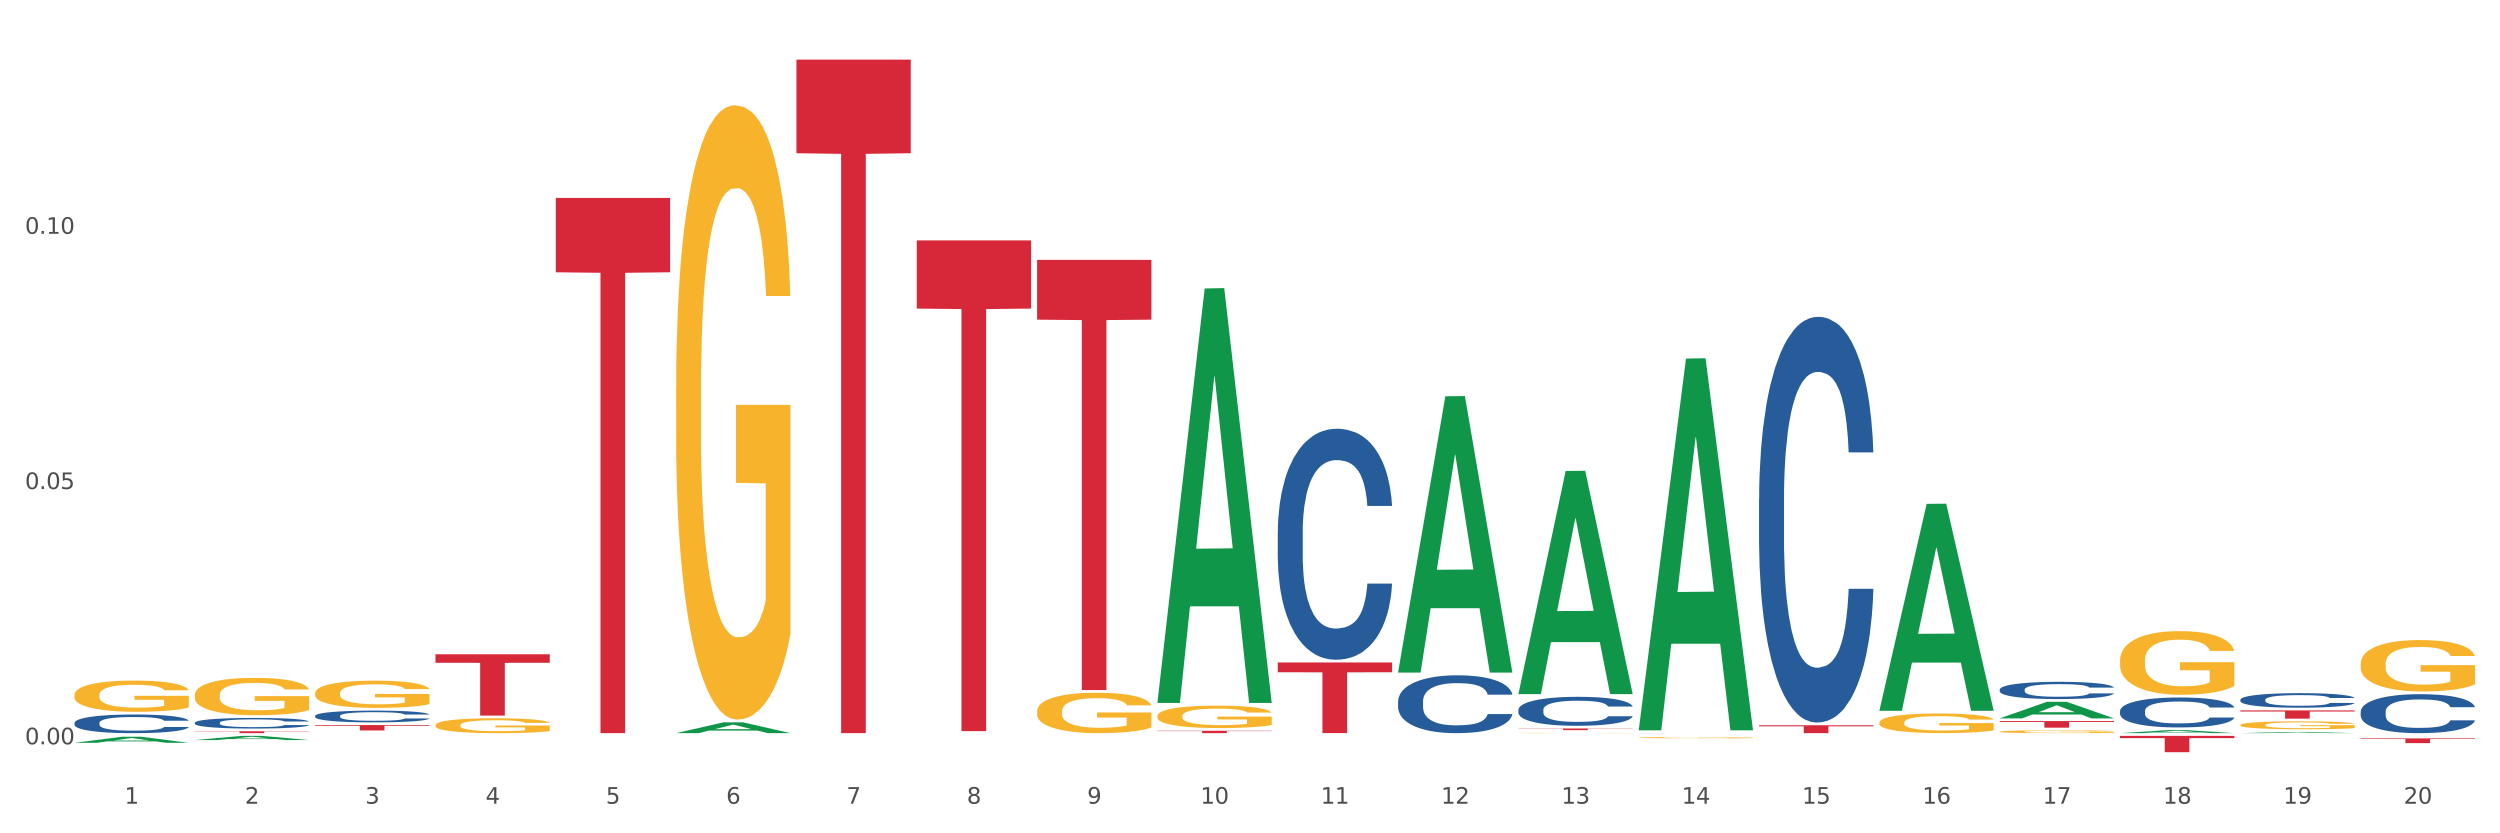 <?xml version="1.0" encoding="utf-8" standalone="no"?>
<!DOCTYPE svg PUBLIC "-//W3C//DTD SVG 1.1//EN"
  "http://www.w3.org/Graphics/SVG/1.1/DTD/svg11.dtd">
<svg xmlns:xlink="http://www.w3.org/1999/xlink" width="1080pt" height="360pt" viewBox="0 0 1080 360" xmlns="http://www.w3.org/2000/svg" version="1.1">
 <rect x="0" y="0" width="1080" height="360" fill="#333333" stroke="none"/>
 <defs>
  <style type="text/css">*{stroke-linejoin: round; stroke-linecap: butt}</style>
 </defs>
 <g id="figure_1">
  <g id="patch_1">
   <path d="M 0 360 
L 1080 360 
L 1080 0 
L 0 0 
z
" style="fill: #ffffff; stroke: #ffffff; stroke-linejoin: miter"/>
  </g>
  <g id="axes_1">
   <g id="matplotlib.axis_1">
    <g id="xtick_1">
     <g id="text_1">
      <!-- 1 -->
      <g style="fill: #4d4d4d" transform="translate(53.812 347.204) scale(0.096 -0.096)">
       <defs>
        <path id="DejaVuSans-31" d="M 794 531 
L 1825 531 
L 1825 4091 
L 703 3866 
L 703 4441 
L 1819 4666 
L 2450 4666 
L 2450 531 
L 3481 531 
L 3481 0 
L 794 0 
L 794 531 
z
" transform="scale(0.016)"/>
       </defs>
       <use xlink:href="#DejaVuSans-31"/>
      </g>
     </g>
    </g>
    <g id="xtick_2">
     <g id="text_2">
      <!-- 2 -->
      <g style="fill: #4d4d4d" transform="translate(105.793 347.204) scale(0.096 -0.096)">
       <defs>
        <path id="DejaVuSans-32" d="M 1228 531 
L 3431 531 
L 3431 0 
L 469 0 
L 469 531 
Q 828 903 1448 1529 
Q 2069 2156 2228 2338 
Q 2531 2678 2651 2914 
Q 2772 3150 2772 3378 
Q 2772 3750 2511 3984 
Q 2250 4219 1831 4219 
Q 1534 4219 1204 4116 
Q 875 4013 500 3803 
L 500 4441 
Q 881 4594 1212 4672 
Q 1544 4750 1819 4750 
Q 2544 4750 2975 4387 
Q 3406 4025 3406 3419 
Q 3406 3131 3298 2873 
Q 3191 2616 2906 2266 
Q 2828 2175 2409 1742 
Q 1991 1309 1228 531 
z
" transform="scale(0.016)"/>
       </defs>
       <use xlink:href="#DejaVuSans-32"/>
      </g>
     </g>
    </g>
    <g id="xtick_3">
     <g id="text_3">
      <!-- 3 -->
      <g style="fill: #4d4d4d" transform="translate(157.774 347.204) scale(0.096 -0.096)">
       <defs>
        <path id="DejaVuSans-33" d="M 2597 2516 
Q 3050 2419 3304 2112 
Q 3559 1806 3559 1356 
Q 3559 666 3084 287 
Q 2609 -91 1734 -91 
Q 1441 -91 1130 -33 
Q 819 25 488 141 
L 488 750 
Q 750 597 1062 519 
Q 1375 441 1716 441 
Q 2309 441 2620 675 
Q 2931 909 2931 1356 
Q 2931 1769 2642 2001 
Q 2353 2234 1838 2234 
L 1294 2234 
L 1294 2753 
L 1863 2753 
Q 2328 2753 2575 2939 
Q 2822 3125 2822 3475 
Q 2822 3834 2567 4026 
Q 2313 4219 1838 4219 
Q 1578 4219 1281 4162 
Q 984 4106 628 3988 
L 628 4550 
Q 988 4650 1302 4700 
Q 1616 4750 1894 4750 
Q 2613 4750 3031 4423 
Q 3450 4097 3450 3541 
Q 3450 3153 3228 2886 
Q 3006 2619 2597 2516 
z
" transform="scale(0.016)"/>
       </defs>
       <use xlink:href="#DejaVuSans-33"/>
      </g>
     </g>
    </g>
    <g id="xtick_4">
     <g id="text_4">
      <!-- 4 -->
      <g style="fill: #4d4d4d" transform="translate(209.756 347.204) scale(0.096 -0.096)">
       <defs>
        <path id="DejaVuSans-34" d="M 2419 4116 
L 825 1625 
L 2419 1625 
L 2419 4116 
z
M 2253 4666 
L 3047 4666 
L 3047 1625 
L 3713 1625 
L 3713 1100 
L 3047 1100 
L 3047 0 
L 2419 0 
L 2419 1100 
L 313 1100 
L 313 1709 
L 2253 4666 
z
" transform="scale(0.016)"/>
       </defs>
       <use xlink:href="#DejaVuSans-34"/>
      </g>
     </g>
    </g>
    <g id="xtick_5">
     <g id="text_5">
      <!-- 5 -->
      <g style="fill: #4d4d4d" transform="translate(261.737 347.204) scale(0.096 -0.096)">
       <defs>
        <path id="DejaVuSans-35" d="M 691 4666 
L 3169 4666 
L 3169 4134 
L 1269 4134 
L 1269 2991 
Q 1406 3038 1543 3061 
Q 1681 3084 1819 3084 
Q 2600 3084 3056 2656 
Q 3513 2228 3513 1497 
Q 3513 744 3044 326 
Q 2575 -91 1722 -91 
Q 1428 -91 1123 -41 
Q 819 9 494 109 
L 494 744 
Q 775 591 1075 516 
Q 1375 441 1709 441 
Q 2250 441 2565 725 
Q 2881 1009 2881 1497 
Q 2881 1984 2565 2268 
Q 2250 2553 1709 2553 
Q 1456 2553 1204 2497 
Q 953 2441 691 2322 
L 691 4666 
z
" transform="scale(0.016)"/>
       </defs>
       <use xlink:href="#DejaVuSans-35"/>
      </g>
     </g>
    </g>
    <g id="xtick_6">
     <g id="text_6">
      <!-- 6 -->
      <g style="fill: #4d4d4d" transform="translate(313.718 347.204) scale(0.096 -0.096)">
       <defs>
        <path id="DejaVuSans-36" d="M 2113 2584 
Q 1688 2584 1439 2293 
Q 1191 2003 1191 1497 
Q 1191 994 1439 701 
Q 1688 409 2113 409 
Q 2538 409 2786 701 
Q 3034 994 3034 1497 
Q 3034 2003 2786 2293 
Q 2538 2584 2113 2584 
z
M 3366 4563 
L 3366 3988 
Q 3128 4100 2886 4159 
Q 2644 4219 2406 4219 
Q 1781 4219 1451 3797 
Q 1122 3375 1075 2522 
Q 1259 2794 1537 2939 
Q 1816 3084 2150 3084 
Q 2853 3084 3261 2657 
Q 3669 2231 3669 1497 
Q 3669 778 3244 343 
Q 2819 -91 2113 -91 
Q 1303 -91 875 529 
Q 447 1150 447 2328 
Q 447 3434 972 4092 
Q 1497 4750 2381 4750 
Q 2619 4750 2861 4703 
Q 3103 4656 3366 4563 
z
" transform="scale(0.016)"/>
       </defs>
       <use xlink:href="#DejaVuSans-36"/>
      </g>
     </g>
    </g>
    <g id="xtick_7">
     <g id="text_7">
      <!-- 7 -->
      <g style="fill: #4d4d4d" transform="translate(365.699 347.204) scale(0.096 -0.096)">
       <defs>
        <path id="DejaVuSans-37" d="M 525 4666 
L 3525 4666 
L 3525 4397 
L 1831 0 
L 1172 0 
L 2766 4134 
L 525 4134 
L 525 4666 
z
" transform="scale(0.016)"/>
       </defs>
       <use xlink:href="#DejaVuSans-37"/>
      </g>
     </g>
    </g>
    <g id="xtick_8">
     <g id="text_8">
      <!-- 8 -->
      <g style="fill: #4d4d4d" transform="translate(417.68 347.204) scale(0.096 -0.096)">
       <defs>
        <path id="DejaVuSans-38" d="M 2034 2216 
Q 1584 2216 1326 1975 
Q 1069 1734 1069 1313 
Q 1069 891 1326 650 
Q 1584 409 2034 409 
Q 2484 409 2743 651 
Q 3003 894 3003 1313 
Q 3003 1734 2745 1975 
Q 2488 2216 2034 2216 
z
M 1403 2484 
Q 997 2584 770 2862 
Q 544 3141 544 3541 
Q 544 4100 942 4425 
Q 1341 4750 2034 4750 
Q 2731 4750 3128 4425 
Q 3525 4100 3525 3541 
Q 3525 3141 3298 2862 
Q 3072 2584 2669 2484 
Q 3125 2378 3379 2068 
Q 3634 1759 3634 1313 
Q 3634 634 3220 271 
Q 2806 -91 2034 -91 
Q 1263 -91 848 271 
Q 434 634 434 1313 
Q 434 1759 690 2068 
Q 947 2378 1403 2484 
z
M 1172 3481 
Q 1172 3119 1398 2916 
Q 1625 2713 2034 2713 
Q 2441 2713 2670 2916 
Q 2900 3119 2900 3481 
Q 2900 3844 2670 4047 
Q 2441 4250 2034 4250 
Q 1625 4250 1398 4047 
Q 1172 3844 1172 3481 
z
" transform="scale(0.016)"/>
       </defs>
       <use xlink:href="#DejaVuSans-38"/>
      </g>
     </g>
    </g>
    <g id="xtick_9">
     <g id="text_9">
      <!-- 9 -->
      <g style="fill: #4d4d4d" transform="translate(469.662 347.204) scale(0.096 -0.096)">
       <defs>
        <path id="DejaVuSans-39" d="M 703 97 
L 703 672 
Q 941 559 1184 500 
Q 1428 441 1663 441 
Q 2288 441 2617 861 
Q 2947 1281 2994 2138 
Q 2813 1869 2534 1725 
Q 2256 1581 1919 1581 
Q 1219 1581 811 2004 
Q 403 2428 403 3163 
Q 403 3881 828 4315 
Q 1253 4750 1959 4750 
Q 2769 4750 3195 4129 
Q 3622 3509 3622 2328 
Q 3622 1225 3098 567 
Q 2575 -91 1691 -91 
Q 1453 -91 1209 -44 
Q 966 3 703 97 
z
M 1959 2075 
Q 2384 2075 2632 2365 
Q 2881 2656 2881 3163 
Q 2881 3666 2632 3958 
Q 2384 4250 1959 4250 
Q 1534 4250 1286 3958 
Q 1038 3666 1038 3163 
Q 1038 2656 1286 2365 
Q 1534 2075 1959 2075 
z
" transform="scale(0.016)"/>
       </defs>
       <use xlink:href="#DejaVuSans-39"/>
      </g>
     </g>
    </g>
    <g id="xtick_10">
     <g id="text_10">
      <!-- 10 -->
      <g style="fill: #4d4d4d" transform="translate(518.589 347.204) scale(0.096 -0.096)">
       <defs>
        <path id="DejaVuSans-30" d="M 2034 4250 
Q 1547 4250 1301 3770 
Q 1056 3291 1056 2328 
Q 1056 1369 1301 889 
Q 1547 409 2034 409 
Q 2525 409 2770 889 
Q 3016 1369 3016 2328 
Q 3016 3291 2770 3770 
Q 2525 4250 2034 4250 
z
M 2034 4750 
Q 2819 4750 3233 4129 
Q 3647 3509 3647 2328 
Q 3647 1150 3233 529 
Q 2819 -91 2034 -91 
Q 1250 -91 836 529 
Q 422 1150 422 2328 
Q 422 3509 836 4129 
Q 1250 4750 2034 4750 
z
" transform="scale(0.016)"/>
       </defs>
       <use xlink:href="#DejaVuSans-31"/>
       <use xlink:href="#DejaVuSans-30" transform="translate(63.623 0)"/>
      </g>
     </g>
    </g>
    <g id="xtick_11">
     <g id="text_11">
      <!-- 11 -->
      <g style="fill: #4d4d4d" transform="translate(570.57 347.204) scale(0.096 -0.096)">
       <use xlink:href="#DejaVuSans-31"/>
       <use xlink:href="#DejaVuSans-31" transform="translate(63.623 0)"/>
      </g>
     </g>
    </g>
    <g id="xtick_12">
     <g id="text_12">
      <!-- 12 -->
      <g style="fill: #4d4d4d" transform="translate(622.551 347.204) scale(0.096 -0.096)">
       <use xlink:href="#DejaVuSans-31"/>
       <use xlink:href="#DejaVuSans-32" transform="translate(63.623 0)"/>
      </g>
     </g>
    </g>
    <g id="xtick_13">
     <g id="text_13">
      <!-- 13 -->
      <g style="fill: #4d4d4d" transform="translate(674.533 347.204) scale(0.096 -0.096)">
       <use xlink:href="#DejaVuSans-31"/>
       <use xlink:href="#DejaVuSans-33" transform="translate(63.623 0)"/>
      </g>
     </g>
    </g>
    <g id="xtick_14">
     <g id="text_14">
      <!-- 14 -->
      <g style="fill: #4d4d4d" transform="translate(726.514 347.204) scale(0.096 -0.096)">
       <use xlink:href="#DejaVuSans-31"/>
       <use xlink:href="#DejaVuSans-34" transform="translate(63.623 0)"/>
      </g>
     </g>
    </g>
    <g id="xtick_15">
     <g id="text_15">
      <!-- 15 -->
      <g style="fill: #4d4d4d" transform="translate(778.495 347.204) scale(0.096 -0.096)">
       <use xlink:href="#DejaVuSans-31"/>
       <use xlink:href="#DejaVuSans-35" transform="translate(63.623 0)"/>
      </g>
     </g>
    </g>
    <g id="xtick_16">
     <g id="text_16">
      <!-- 16 -->
      <g style="fill: #4d4d4d" transform="translate(830.476 347.204) scale(0.096 -0.096)">
       <use xlink:href="#DejaVuSans-31"/>
       <use xlink:href="#DejaVuSans-36" transform="translate(63.623 0)"/>
      </g>
     </g>
    </g>
    <g id="xtick_17">
     <g id="text_17">
      <!-- 17 -->
      <g style="fill: #4d4d4d" transform="translate(882.457 347.204) scale(0.096 -0.096)">
       <use xlink:href="#DejaVuSans-31"/>
       <use xlink:href="#DejaVuSans-37" transform="translate(63.623 0)"/>
      </g>
     </g>
    </g>
    <g id="xtick_18">
     <g id="text_18">
      <!-- 18 -->
      <g style="fill: #4d4d4d" transform="translate(934.439 347.204) scale(0.096 -0.096)">
       <use xlink:href="#DejaVuSans-31"/>
       <use xlink:href="#DejaVuSans-38" transform="translate(63.623 0)"/>
      </g>
     </g>
    </g>
    <g id="xtick_19">
     <g id="text_19">
      <!-- 19 -->
      <g style="fill: #4d4d4d" transform="translate(986.42 347.204) scale(0.096 -0.096)">
       <use xlink:href="#DejaVuSans-31"/>
       <use xlink:href="#DejaVuSans-39" transform="translate(63.623 0)"/>
      </g>
     </g>
    </g>
    <g id="xtick_20">
     <g id="text_20">
      <!-- 20 -->
      <g style="fill: #4d4d4d" transform="translate(1038.401 347.204) scale(0.096 -0.096)">
       <use xlink:href="#DejaVuSans-32"/>
       <use xlink:href="#DejaVuSans-30" transform="translate(63.623 0)"/>
      </g>
     </g>
    </g>
    <g id="xtick_21"/>
    <g id="xtick_22"/>
    <g id="xtick_23"/>
    <g id="xtick_24"/>
    <g id="xtick_25"/>
    <g id="xtick_26"/>
    <g id="xtick_27"/>
    <g id="xtick_28"/>
    <g id="xtick_29"/>
    <g id="xtick_30"/>
    <g id="xtick_31"/>
    <g id="xtick_32"/>
    <g id="xtick_33"/>
    <g id="xtick_34"/>
    <g id="xtick_35"/>
    <g id="xtick_36"/>
    <g id="xtick_37"/>
    <g id="xtick_38"/>
    <g id="xtick_39"/>
   </g>
   <g id="matplotlib.axis_2">
    <g id="ytick_1">
     <g id="text_21">
      <!-- 0.00 -->
      <g style="fill: #4d4d4d" transform="translate(10.8 321.537) scale(0.096 -0.096)">
       <defs>
        <path id="DejaVuSans-2e" d="M 684 794 
L 1344 794 
L 1344 0 
L 684 0 
L 684 794 
z
" transform="scale(0.016)"/>
       </defs>
       <use xlink:href="#DejaVuSans-30"/>
       <use xlink:href="#DejaVuSans-2e" transform="translate(63.623 0)"/>
       <use xlink:href="#DejaVuSans-30" transform="translate(95.41 0)"/>
       <use xlink:href="#DejaVuSans-30" transform="translate(159.033 0)"/>
      </g>
     </g>
    </g>
    <g id="ytick_2">
     <g id="text_22">
      <!-- 0.05 -->
      <g style="fill: #4d4d4d" transform="translate(10.8 211.274) scale(0.096 -0.096)">
       <use xlink:href="#DejaVuSans-30"/>
       <use xlink:href="#DejaVuSans-2e" transform="translate(63.623 0)"/>
       <use xlink:href="#DejaVuSans-30" transform="translate(95.41 0)"/>
       <use xlink:href="#DejaVuSans-35" transform="translate(159.033 0)"/>
      </g>
     </g>
    </g>
    <g id="ytick_3">
     <g id="text_23">
      <!-- 0.10 -->
      <g style="fill: #4d4d4d" transform="translate(10.8 101.011) scale(0.096 -0.096)">
       <use xlink:href="#DejaVuSans-30"/>
       <use xlink:href="#DejaVuSans-2e" transform="translate(63.623 0)"/>
       <use xlink:href="#DejaVuSans-31" transform="translate(95.41 0)"/>
       <use xlink:href="#DejaVuSans-30" transform="translate(159.033 0)"/>
      </g>
     </g>
    </g>
    <g id="ytick_4"/>
    <g id="ytick_5"/>
    <g id="ytick_6"/>
   </g>
   <g id="PolyCollection_1">
    <path d="M 32.175 320.889 
L 32.226 320.886 
L 52.59 318.278 
L 61.041 318.276 
L 81.557 320.894 
L 71.783 320.894 
L 67.353 320.284 
L 46.328 320.284 
L 46.175 320.294 
L 41.899 320.894 
L 32.175 320.894 
L 32.175 320.889 
L 48.975 319.92 
L 64.706 319.918 
L 56.917 318.834 
L 56.815 318.829 
L 56.713 318.836 
L 48.924 319.918 
L 48.975 319.92 
L 32.175 320.889 
z
" clip-path="url(#p0b39fb94a9)" style="fill: #109648"/>
    <path d="M 84.156 319.704 
L 84.207 319.702 
L 104.571 317.892 
L 113.022 317.89 
L 133.538 319.708 
L 123.764 319.708 
L 119.335 319.284 
L 98.309 319.284 
L 98.156 319.291 
L 93.88 319.708 
L 84.156 319.708 
L 84.156 319.704 
L 100.956 319.032 
L 116.687 319.03 
L 108.898 318.277 
L 108.796 318.274 
L 108.695 318.279 
L 100.905 319.03 
L 100.956 319.032 
L 84.156 319.704 
z
" clip-path="url(#p0b39fb94a9)" style="fill: #109648"/>
    <path d="M 811.893 306.908 
L 811.944 306.824 
L 832.308 217.672 
L 840.759 217.588 
L 861.275 307.076 
L 851.501 307.076 
L 847.071 286.237 
L 826.046 286.237 
L 825.893 286.573 
L 821.617 307.076 
L 811.893 307.076 
L 811.893 306.908 
L 828.693 273.801 
L 844.424 273.717 
L 836.635 236.662 
L 836.533 236.494 
L 836.431 236.746 
L 828.642 273.717 
L 828.693 273.801 
L 811.893 306.908 
z
" clip-path="url(#p0b39fb94a9)" style="fill: #109648"/>
    <path d="M 707.931 315.213 
L 707.982 315.062 
L 728.345 154.904 
L 736.796 154.753 
L 757.313 315.515 
L 747.538 315.515 
L 743.109 278.079 
L 722.083 278.079 
L 721.931 278.683 
L 717.654 315.515 
L 707.931 315.515 
L 707.931 315.213 
L 724.731 255.739 
L 740.462 255.588 
L 732.673 189.018 
L 732.571 188.717 
L 732.469 189.169 
L 724.68 255.588 
L 724.731 255.739 
L 707.931 315.213 
z
" clip-path="url(#p0b39fb94a9)" style="fill: #109648"/>
    <path d="M 655.949 299.677 
L 656 299.586 
L 676.364 203.458 
L 684.815 203.368 
L 705.332 299.858 
L 695.557 299.858 
L 691.128 277.389 
L 670.102 277.389 
L 669.95 277.751 
L 665.673 299.858 
L 655.949 299.858 
L 655.949 299.677 
L 672.75 263.98 
L 688.481 263.889 
L 680.691 223.934 
L 680.59 223.753 
L 680.488 224.025 
L 672.699 263.889 
L 672.75 263.98 
L 655.949 299.677 
z
" clip-path="url(#p0b39fb94a9)" style="fill: #109648"/>
    <path d="M 603.968 290.336 
L 604.019 290.224 
L 624.383 171.199 
L 632.834 171.086 
L 653.35 290.561 
L 643.576 290.561 
L 639.147 262.739 
L 618.121 262.739 
L 617.968 263.188 
L 613.692 290.561 
L 603.968 290.561 
L 603.968 290.336 
L 620.768 246.136 
L 636.499 246.024 
L 628.71 196.552 
L 628.608 196.327 
L 628.507 196.664 
L 620.717 246.024 
L 620.768 246.136 
L 603.968 290.336 
z
" clip-path="url(#p0b39fb94a9)" style="fill: #109648"/>
    <path d="M 500.006 303.338 
L 500.057 303.17 
L 520.421 124.624 
L 528.871 124.456 
L 549.388 303.675 
L 539.613 303.675 
L 535.184 261.941 
L 514.159 261.941 
L 514.006 262.614 
L 509.73 303.675 
L 500.006 303.675 
L 500.006 303.338 
L 516.806 237.036 
L 532.537 236.867 
L 524.748 162.656 
L 524.646 162.319 
L 524.544 162.824 
L 516.755 236.867 
L 516.806 237.036 
L 500.006 303.338 
z
" clip-path="url(#p0b39fb94a9)" style="fill: #109648"/>
    <path d="M 292.081 316.713 
L 292.132 316.708 
L 312.496 312.052 
L 320.947 312.048 
L 341.463 316.721 
L 331.689 316.721 
L 327.259 315.633 
L 306.234 315.633 
L 306.081 315.651 
L 301.805 316.721 
L 292.081 316.721 
L 292.081 316.713 
L 308.881 314.984 
L 324.612 314.979 
L 316.823 313.044 
L 316.721 313.035 
L 316.619 313.048 
L 308.83 314.979 
L 308.881 314.984 
L 292.081 316.713 
z
" clip-path="url(#p0b39fb94a9)" style="fill: #109648"/>
    <path d="M 863.874 310.325 
L 863.925 310.318 
L 884.289 303.173 
L 892.74 303.166 
L 913.256 310.339 
L 903.482 310.339 
L 899.053 308.668 
L 878.027 308.668 
L 877.874 308.695 
L 873.598 310.339 
L 863.874 310.339 
L 863.874 310.325 
L 880.674 307.672 
L 896.405 307.665 
L 888.616 304.695 
L 888.514 304.681 
L 888.413 304.701 
L 880.623 307.665 
L 880.674 307.672 
L 863.874 310.325 
z
" clip-path="url(#p0b39fb94a9)" style="fill: #109648"/>
    <path d="M 915.855 316.719 
L 915.906 316.718 
L 936.27 315.422 
L 944.721 315.421 
L 965.238 316.721 
L 955.463 316.721 
L 951.034 316.418 
L 930.008 316.418 
L 929.856 316.423 
L 925.579 316.721 
L 915.855 316.721 
L 915.855 316.719 
L 932.656 316.238 
L 948.387 316.237 
L 940.597 315.698 
L 940.496 315.696 
L 940.394 315.699 
L 932.605 316.237 
L 932.656 316.238 
L 915.855 316.719 
z
" clip-path="url(#p0b39fb94a9)" style="fill: #109648"/>
    <path d="M 967.837 316.72 
L 967.888 316.72 
L 988.251 316.2 
L 996.702 316.2 
L 1017.219 316.721 
L 1007.444 316.721 
L 1003.015 316.6 
L 981.989 316.6 
L 981.837 316.602 
L 977.56 316.721 
L 967.837 316.721 
L 967.837 316.72 
L 984.637 316.527 
L 1000.368 316.527 
L 992.579 316.311 
L 992.477 316.31 
L 992.375 316.312 
L 984.586 316.527 
L 984.637 316.527 
L 967.837 316.72 
z
" clip-path="url(#p0b39fb94a9)" style="fill: #109648"/>
    <path d="M 84.156 315.904 
L 133.538 315.904 
L 133.538 316.017 
L 114.113 316.018 
L 114.113 316.721 
L 103.464 316.721 
L 103.464 316.018 
L 84.156 316.017 
L 84.156 315.904 
L 84.156 315.904 
z
" clip-path="url(#p0b39fb94a9)" style="fill: #d62839"/>
    <path d="M 1019.818 286.769 
L 1019.876 286.749 
L 1019.876 286.019 
L 1019.993 285.39 
L 1020.576 283.869 
L 1021.45 282.611 
L 1022.092 281.942 
L 1022.733 281.394 
L 1023.491 280.846 
L 1024.424 280.278 
L 1026.115 279.447 
L 1027.164 279.021 
L 1028.447 278.575 
L 1030.779 277.926 
L 1032.469 277.561 
L 1034.219 277.256 
L 1037.075 276.891 
L 1038.941 276.729 
L 1040.923 276.607 
L 1043.314 276.526 
L 1045.121 276.506 
L 1049.086 276.567 
L 1052.467 276.749 
L 1054.1 276.891 
L 1056.199 277.135 
L 1057.306 277.297 
L 1059.114 277.621 
L 1060.979 278.047 
L 1062.262 278.412 
L 1064.186 279.102 
L 1065.644 279.792 
L 1066.985 280.644 
L 1067.684 281.232 
L 1068.209 281.779 
L 1068.675 282.408 
L 1069.142 283.402 
L 1058.647 283.402 
L 1058.239 282.692 
L 1057.598 282.023 
L 1056.665 281.374 
L 1055.849 280.968 
L 1054.449 280.461 
L 1053.167 280.136 
L 1051.826 279.893 
L 1050.193 279.69 
L 1048.911 279.589 
L 1047.103 279.508 
L 1043.547 279.528 
L 1041.157 279.69 
L 1039.524 279.893 
L 1038.475 280.076 
L 1037.542 280.278 
L 1036.492 280.562 
L 1035.268 280.988 
L 1034.393 281.374 
L 1033.519 281.861 
L 1032.819 282.347 
L 1032.178 282.915 
L 1031.653 283.524 
L 1031.245 284.152 
L 1030.895 284.923 
L 1030.604 286.201 
L 1030.604 288.98 
L 1030.72 289.609 
L 1031.012 290.44 
L 1031.362 291.069 
L 1031.945 291.819 
L 1032.469 292.326 
L 1033.461 293.057 
L 1034.568 293.665 
L 1035.443 294.051 
L 1036.317 294.375 
L 1037.833 294.821 
L 1039.524 295.186 
L 1040.982 295.41 
L 1042.964 295.612 
L 1044.305 295.693 
L 1045.471 295.734 
L 1048.328 295.734 
L 1050.368 295.673 
L 1052.642 295.531 
L 1054.391 295.349 
L 1055.849 295.126 
L 1057.481 294.76 
L 1058.531 294.416 
L 1058.531 290.177 
L 1045.704 290.156 
L 1045.704 287.337 
L 1069.2 287.337 
L 1069.2 295.612 
L 1068.209 296.038 
L 1067.101 296.424 
L 1065.935 296.768 
L 1064.186 297.194 
L 1062.087 297.6 
L 1060.221 297.884 
L 1058.239 298.127 
L 1055.907 298.351 
L 1052.875 298.553 
L 1051.01 298.634 
L 1048.678 298.695 
L 1045.937 298.716 
L 1043.547 298.675 
L 1041.215 298.574 
L 1038.766 298.391 
L 1036.376 298.127 
L 1034.568 297.864 
L 1032.761 297.539 
L 1030.837 297.113 
L 1029.321 296.708 
L 1028.155 296.343 
L 1026.872 295.876 
L 1025.473 295.268 
L 1024.424 294.72 
L 1023.491 294.152 
L 1022.5 293.422 
L 1021.8 292.793 
L 1021.101 292.002 
L 1020.692 291.414 
L 1020.226 290.501 
L 1019.876 289.223 
L 1019.818 286.769 
z
" clip-path="url(#p0b39fb94a9)" style="fill: #f7b32b"/>
    <path d="M 967.837 313.199 
L 967.895 313.196 
L 967.895 313.084 
L 968.012 312.988 
L 968.595 312.755 
L 969.469 312.562 
L 970.11 312.459 
L 970.752 312.375 
L 971.51 312.291 
L 972.443 312.204 
L 974.133 312.077 
L 975.183 312.011 
L 976.465 311.943 
L 978.798 311.843 
L 980.488 311.787 
L 982.237 311.741 
L 985.094 311.685 
L 986.96 311.66 
L 988.942 311.641 
L 991.333 311.629 
L 993.14 311.626 
L 997.104 311.635 
L 1000.486 311.663 
L 1002.118 311.685 
L 1004.217 311.722 
L 1005.325 311.747 
L 1007.132 311.797 
L 1008.998 311.862 
L 1010.281 311.918 
L 1012.205 312.024 
L 1013.662 312.129 
L 1015.003 312.26 
L 1015.703 312.35 
L 1016.228 312.434 
L 1016.694 312.531 
L 1017.16 312.683 
L 1006.666 312.683 
L 1006.258 312.574 
L 1005.617 312.472 
L 1004.684 312.372 
L 1003.868 312.31 
L 1002.468 312.232 
L 1001.186 312.182 
L 999.845 312.145 
L 998.212 312.114 
L 996.93 312.098 
L 995.122 312.086 
L 991.566 312.089 
L 989.175 312.114 
L 987.543 312.145 
L 986.493 312.173 
L 985.561 312.204 
L 984.511 312.248 
L 983.287 312.313 
L 982.412 312.372 
L 981.538 312.447 
L 980.838 312.521 
L 980.197 312.608 
L 979.672 312.702 
L 979.264 312.798 
L 978.914 312.916 
L 978.623 313.112 
L 978.623 313.538 
L 978.739 313.635 
L 979.031 313.762 
L 979.381 313.859 
L 979.964 313.974 
L 980.488 314.052 
L 981.479 314.164 
L 982.587 314.257 
L 983.462 314.316 
L 984.336 314.366 
L 985.852 314.434 
L 987.543 314.49 
L 989 314.524 
L 990.983 314.556 
L 992.324 314.568 
L 993.49 314.574 
L 996.347 314.574 
L 998.387 314.565 
L 1000.661 314.543 
L 1002.41 314.515 
L 1003.868 314.481 
L 1005.5 314.425 
L 1006.549 314.372 
L 1006.549 313.722 
L 993.723 313.719 
L 993.723 313.286 
L 1017.219 313.286 
L 1017.219 314.556 
L 1016.228 314.621 
L 1015.12 314.68 
L 1013.954 314.733 
L 1012.205 314.798 
L 1010.106 314.86 
L 1008.24 314.904 
L 1006.258 314.941 
L 1003.926 314.975 
L 1000.894 315.007 
L 999.028 315.019 
L 996.696 315.028 
L 993.956 315.031 
L 991.566 315.025 
L 989.234 315.01 
L 986.785 314.982 
L 984.395 314.941 
L 982.587 314.901 
L 980.78 314.851 
L 978.856 314.786 
L 977.34 314.723 
L 976.174 314.667 
L 974.891 314.596 
L 973.492 314.503 
L 972.443 314.419 
L 971.51 314.332 
L 970.519 314.22 
L 969.819 314.123 
L 969.119 314.002 
L 968.711 313.912 
L 968.245 313.772 
L 967.895 313.576 
L 967.837 313.199 
z
" clip-path="url(#p0b39fb94a9)" style="fill: #f7b32b"/>
    <path d="M 915.855 285.357 
L 915.914 285.332 
L 915.914 284.428 
L 916.03 283.65 
L 916.613 281.766 
L 917.488 280.209 
L 918.129 279.38 
L 918.771 278.702 
L 919.529 278.024 
L 920.461 277.321 
L 922.152 276.292 
L 923.202 275.764 
L 924.484 275.212 
L 926.816 274.408 
L 928.507 273.956 
L 930.256 273.58 
L 933.113 273.127 
L 934.979 272.927 
L 936.961 272.776 
L 939.351 272.675 
L 941.159 272.65 
L 945.123 272.726 
L 948.505 272.952 
L 950.137 273.127 
L 952.236 273.429 
L 953.344 273.63 
L 955.151 274.032 
L 957.017 274.559 
L 958.3 275.011 
L 960.224 275.865 
L 961.681 276.719 
L 963.022 277.773 
L 963.722 278.502 
L 964.246 279.18 
L 964.713 279.958 
L 965.179 281.189 
L 954.685 281.189 
L 954.277 280.31 
L 953.635 279.481 
L 952.703 278.677 
L 951.886 278.175 
L 950.487 277.547 
L 949.204 277.145 
L 947.863 276.844 
L 946.231 276.593 
L 944.948 276.467 
L 943.141 276.367 
L 939.585 276.392 
L 937.194 276.593 
L 935.562 276.844 
L 934.512 277.07 
L 933.579 277.321 
L 932.53 277.673 
L 931.306 278.2 
L 930.431 278.677 
L 929.557 279.28 
L 928.857 279.883 
L 928.216 280.586 
L 927.691 281.339 
L 927.283 282.118 
L 926.933 283.072 
L 926.641 284.654 
L 926.641 288.094 
L 926.758 288.873 
L 927.05 289.903 
L 927.399 290.681 
L 927.982 291.61 
L 928.507 292.238 
L 929.498 293.142 
L 930.606 293.895 
L 931.48 294.373 
L 932.355 294.774 
L 933.871 295.327 
L 935.562 295.779 
L 937.019 296.055 
L 939.002 296.306 
L 940.342 296.407 
L 941.509 296.457 
L 944.365 296.457 
L 946.406 296.381 
L 948.68 296.206 
L 950.429 295.98 
L 951.886 295.703 
L 953.519 295.251 
L 954.568 294.825 
L 954.568 289.576 
L 941.742 289.551 
L 941.742 286.06 
L 965.238 286.06 
L 965.238 296.306 
L 964.246 296.834 
L 963.139 297.311 
L 961.973 297.738 
L 960.224 298.265 
L 958.125 298.767 
L 956.259 299.119 
L 954.277 299.42 
L 951.945 299.696 
L 948.913 299.947 
L 947.047 300.048 
L 944.715 300.123 
L 941.975 300.148 
L 939.585 300.098 
L 937.252 299.973 
L 934.804 299.747 
L 932.413 299.42 
L 930.606 299.094 
L 928.799 298.692 
L 926.875 298.164 
L 925.359 297.662 
L 924.193 297.21 
L 922.91 296.633 
L 921.511 295.879 
L 920.461 295.201 
L 919.529 294.498 
L 918.537 293.594 
L 917.838 292.816 
L 917.138 291.836 
L 916.73 291.108 
L 916.264 289.978 
L 915.914 288.396 
L 915.855 285.357 
z
" clip-path="url(#p0b39fb94a9)" style="fill: #f7b32b"/>
    <path d="M 136.137 313.227 
L 185.52 313.227 
L 185.52 313.552 
L 166.094 313.554 
L 166.094 315.563 
L 155.446 315.563 
L 155.446 313.554 
L 136.137 313.552 
L 136.137 313.23 
L 136.137 313.227 
z
" clip-path="url(#p0b39fb94a9)" style="fill: #d62839"/>
    <path d="M 84.156 300.306 
L 84.215 300.291 
L 84.215 299.761 
L 84.331 299.304 
L 84.914 298.199 
L 85.789 297.286 
L 86.43 296.799 
L 87.071 296.402 
L 87.829 296.004 
L 88.762 295.591 
L 90.453 294.987 
L 91.502 294.678 
L 92.785 294.354 
L 95.117 293.882 
L 96.808 293.617 
L 98.557 293.396 
L 101.414 293.131 
L 103.279 293.013 
L 105.262 292.925 
L 107.652 292.866 
L 109.459 292.851 
L 113.424 292.895 
L 116.806 293.028 
L 118.438 293.131 
L 120.537 293.308 
L 121.645 293.426 
L 123.452 293.662 
L 125.318 293.971 
L 126.6 294.236 
L 128.524 294.737 
L 129.982 295.238 
L 131.323 295.857 
L 132.022 296.284 
L 132.547 296.682 
L 133.014 297.138 
L 133.48 297.86 
L 122.986 297.86 
L 122.577 297.345 
L 121.936 296.858 
L 121.003 296.387 
L 120.187 296.092 
L 118.788 295.724 
L 117.505 295.488 
L 116.164 295.311 
L 114.532 295.164 
L 113.249 295.091 
L 111.442 295.032 
L 107.885 295.046 
L 105.495 295.164 
L 103.862 295.311 
L 102.813 295.444 
L 101.88 295.591 
L 100.831 295.798 
L 99.606 296.107 
L 98.732 296.387 
L 97.857 296.741 
L 97.158 297.094 
L 96.516 297.507 
L 95.992 297.949 
L 95.583 298.405 
L 95.234 298.965 
L 94.942 299.893 
L 94.942 301.911 
L 95.059 302.368 
L 95.35 302.972 
L 95.7 303.429 
L 96.283 303.974 
L 96.808 304.342 
L 97.799 304.873 
L 98.907 305.315 
L 99.781 305.595 
L 100.656 305.83 
L 102.172 306.154 
L 103.862 306.42 
L 105.32 306.582 
L 107.302 306.729 
L 108.643 306.788 
L 109.809 306.817 
L 112.666 306.817 
L 114.707 306.773 
L 116.98 306.67 
L 118.73 306.537 
L 120.187 306.375 
L 121.82 306.11 
L 122.869 305.86 
L 122.869 302.781 
L 110.042 302.766 
L 110.042 300.718 
L 133.538 300.718 
L 133.538 306.729 
L 132.547 307.038 
L 131.439 307.318 
L 130.273 307.569 
L 128.524 307.878 
L 126.425 308.173 
L 124.56 308.379 
L 122.577 308.556 
L 120.245 308.718 
L 117.214 308.865 
L 115.348 308.924 
L 113.016 308.968 
L 110.276 308.983 
L 107.885 308.953 
L 105.553 308.88 
L 103.104 308.747 
L 100.714 308.556 
L 98.907 308.364 
L 97.099 308.128 
L 95.175 307.819 
L 93.659 307.524 
L 92.493 307.259 
L 91.211 306.92 
L 89.812 306.478 
L 88.762 306.081 
L 87.829 305.668 
L 86.838 305.138 
L 86.138 304.681 
L 85.439 304.107 
L 85.031 303.679 
L 84.564 303.016 
L 84.215 302.088 
L 84.156 300.306 
z
" clip-path="url(#p0b39fb94a9)" style="fill: #f7b32b"/>
    <path d="M 32.175 300.245 
L 32.233 300.233 
L 32.233 299.789 
L 32.35 299.408 
L 32.933 298.484 
L 33.807 297.721 
L 34.449 297.314 
L 35.09 296.982 
L 35.848 296.649 
L 36.781 296.305 
L 38.472 295.8 
L 39.521 295.541 
L 40.804 295.27 
L 43.136 294.876 
L 44.827 294.654 
L 46.576 294.47 
L 49.433 294.248 
L 51.298 294.15 
L 53.28 294.076 
L 55.671 294.026 
L 57.478 294.014 
L 61.443 294.051 
L 64.824 294.162 
L 66.457 294.248 
L 68.556 294.396 
L 69.663 294.494 
L 71.471 294.691 
L 73.337 294.95 
L 74.619 295.172 
L 76.543 295.59 
L 78.001 296.009 
L 79.342 296.526 
L 80.041 296.883 
L 80.566 297.216 
L 81.032 297.597 
L 81.499 298.201 
L 71.004 298.201 
L 70.596 297.77 
L 69.955 297.364 
L 69.022 296.969 
L 68.206 296.723 
L 66.807 296.415 
L 65.524 296.218 
L 64.183 296.071 
L 62.551 295.947 
L 61.268 295.886 
L 59.461 295.837 
L 55.904 295.849 
L 53.514 295.947 
L 51.881 296.071 
L 50.832 296.181 
L 49.899 296.305 
L 48.849 296.477 
L 47.625 296.736 
L 46.751 296.969 
L 45.876 297.265 
L 45.176 297.561 
L 44.535 297.905 
L 44.01 298.275 
L 43.602 298.656 
L 43.252 299.124 
L 42.961 299.9 
L 42.961 301.587 
L 43.078 301.969 
L 43.369 302.474 
L 43.719 302.856 
L 44.302 303.311 
L 44.827 303.619 
L 45.818 304.062 
L 46.926 304.432 
L 47.8 304.666 
L 48.675 304.863 
L 50.19 305.134 
L 51.881 305.355 
L 53.339 305.491 
L 55.321 305.614 
L 56.662 305.663 
L 57.828 305.688 
L 60.685 305.688 
L 62.725 305.651 
L 64.999 305.565 
L 66.748 305.454 
L 68.206 305.318 
L 69.838 305.097 
L 70.888 304.887 
L 70.888 302.314 
L 58.061 302.301 
L 58.061 300.59 
L 81.557 300.59 
L 81.557 305.614 
L 80.566 305.872 
L 79.458 306.106 
L 78.292 306.316 
L 76.543 306.574 
L 74.444 306.821 
L 72.579 306.993 
L 70.596 307.141 
L 68.264 307.276 
L 65.232 307.399 
L 63.367 307.449 
L 61.035 307.486 
L 58.294 307.498 
L 55.904 307.473 
L 53.572 307.412 
L 51.123 307.301 
L 48.733 307.141 
L 46.926 306.981 
L 45.118 306.784 
L 43.194 306.525 
L 41.678 306.279 
L 40.512 306.057 
L 39.23 305.774 
L 37.83 305.404 
L 36.781 305.072 
L 35.848 304.727 
L 34.857 304.284 
L 34.157 303.902 
L 33.458 303.422 
L 33.05 303.065 
L 32.583 302.511 
L 32.233 301.735 
L 32.175 300.245 
z
" clip-path="url(#p0b39fb94a9)" style="fill: #f7b32b"/>
    <path d="M 915.855 317.89 
L 965.238 317.89 
L 965.238 318.871 
L 945.812 318.878 
L 945.812 324.95 
L 935.164 324.95 
L 935.164 318.878 
L 915.855 318.871 
L 915.855 317.896 
L 915.855 317.89 
z
" clip-path="url(#p0b39fb94a9)" style="fill: #d62839"/>
    <path d="M 396.043 103.852 
L 445.426 103.852 
L 445.426 133.311 
L 426 133.51 
L 426 315.84 
L 415.352 315.84 
L 415.352 133.51 
L 396.043 133.311 
L 396.043 104.051 
L 396.043 103.852 
z
" clip-path="url(#p0b39fb94a9)" style="fill: #d62839"/>
    <path d="M 188.119 282.64 
L 237.501 282.64 
L 237.501 286.321 
L 218.076 286.346 
L 218.076 309.128 
L 207.427 309.128 
L 207.427 286.346 
L 188.119 286.321 
L 188.119 282.665 
L 188.119 282.64 
z
" clip-path="url(#p0b39fb94a9)" style="fill: #d62839"/>
    <path d="M 240.1 85.496 
L 289.482 85.496 
L 289.482 117.629 
L 270.057 117.846 
L 270.057 316.721 
L 259.408 316.721 
L 259.408 117.846 
L 240.1 117.629 
L 240.1 85.713 
L 240.1 85.496 
z
" clip-path="url(#p0b39fb94a9)" style="fill: #d62839"/>
    <path d="M 344.062 25.759 
L 393.444 25.759 
L 393.444 66.194 
L 374.019 66.467 
L 374.019 316.721 
L 363.37 316.721 
L 363.37 66.467 
L 344.062 66.194 
L 344.062 26.033 
L 344.062 25.759 
z
" clip-path="url(#p0b39fb94a9)" style="fill: #d62839"/>
    <path d="M 863.874 316.068 
L 863.933 316.067 
L 863.933 316.027 
L 864.049 315.993 
L 864.632 315.91 
L 865.507 315.841 
L 866.148 315.804 
L 866.789 315.774 
L 867.547 315.744 
L 868.48 315.713 
L 870.171 315.668 
L 871.22 315.645 
L 872.503 315.62 
L 874.835 315.585 
L 876.526 315.565 
L 878.275 315.548 
L 881.132 315.528 
L 882.997 315.519 
L 884.98 315.513 
L 887.37 315.508 
L 889.177 315.507 
L 893.142 315.51 
L 896.524 315.52 
L 898.156 315.528 
L 900.255 315.542 
L 901.363 315.55 
L 903.17 315.568 
L 905.036 315.591 
L 906.318 315.611 
L 908.242 315.649 
L 909.7 315.687 
L 911.041 315.733 
L 911.741 315.766 
L 912.265 315.795 
L 912.732 315.83 
L 913.198 315.884 
L 902.704 315.884 
L 902.296 315.845 
L 901.654 315.809 
L 900.721 315.773 
L 899.905 315.751 
L 898.506 315.723 
L 897.223 315.706 
L 895.882 315.692 
L 894.25 315.681 
L 892.967 315.676 
L 891.16 315.671 
L 887.603 315.672 
L 885.213 315.681 
L 883.58 315.692 
L 882.531 315.702 
L 881.598 315.713 
L 880.549 315.729 
L 879.324 315.752 
L 878.45 315.773 
L 877.575 315.8 
L 876.876 315.826 
L 876.234 315.858 
L 875.71 315.891 
L 875.302 315.925 
L 874.952 315.967 
L 874.66 316.037 
L 874.66 316.189 
L 874.777 316.223 
L 875.068 316.269 
L 875.418 316.303 
L 876.001 316.344 
L 876.526 316.372 
L 877.517 316.412 
L 878.625 316.445 
L 879.499 316.466 
L 880.374 316.484 
L 881.89 316.508 
L 883.58 316.528 
L 885.038 316.541 
L 887.02 316.552 
L 888.361 316.556 
L 889.527 316.558 
L 892.384 316.558 
L 894.425 316.555 
L 896.699 316.547 
L 898.448 316.537 
L 899.905 316.525 
L 901.538 316.505 
L 902.587 316.486 
L 902.587 316.254 
L 889.761 316.253 
L 889.761 316.099 
L 913.256 316.099 
L 913.256 316.552 
L 912.265 316.575 
L 911.158 316.596 
L 909.991 316.615 
L 908.242 316.638 
L 906.143 316.66 
L 904.278 316.676 
L 902.296 316.689 
L 899.963 316.701 
L 896.932 316.712 
L 895.066 316.717 
L 892.734 316.72 
L 889.994 316.721 
L 887.603 316.719 
L 885.271 316.714 
L 882.823 316.704 
L 880.432 316.689 
L 878.625 316.675 
L 876.817 316.657 
L 874.893 316.634 
L 873.378 316.612 
L 872.211 316.592 
L 870.929 316.566 
L 869.53 316.533 
L 868.48 316.503 
L 867.547 316.472 
L 866.556 316.432 
L 865.857 316.398 
L 865.157 316.354 
L 864.749 316.322 
L 864.282 316.272 
L 863.933 316.202 
L 863.874 316.068 
z
" clip-path="url(#p0b39fb94a9)" style="fill: #f7b32b"/>
    <path d="M 811.893 312.146 
L 811.951 312.138 
L 811.951 311.861 
L 812.068 311.622 
L 812.651 311.043 
L 813.526 310.565 
L 814.167 310.311 
L 814.808 310.103 
L 815.566 309.894 
L 816.499 309.679 
L 818.19 309.362 
L 819.239 309.201 
L 820.522 309.031 
L 822.854 308.784 
L 824.545 308.645 
L 826.294 308.53 
L 829.151 308.391 
L 831.016 308.329 
L 832.999 308.283 
L 835.389 308.252 
L 837.196 308.244 
L 841.161 308.268 
L 844.542 308.337 
L 846.175 308.391 
L 848.274 308.483 
L 849.381 308.545 
L 851.189 308.669 
L 853.055 308.83 
L 854.337 308.969 
L 856.261 309.231 
L 857.719 309.494 
L 859.06 309.817 
L 859.759 310.041 
L 860.284 310.249 
L 860.75 310.488 
L 861.217 310.866 
L 850.722 310.866 
L 850.314 310.596 
L 849.673 310.342 
L 848.74 310.095 
L 847.924 309.941 
L 846.525 309.748 
L 845.242 309.625 
L 843.901 309.532 
L 842.269 309.455 
L 840.986 309.416 
L 839.179 309.386 
L 835.622 309.393 
L 833.232 309.455 
L 831.599 309.532 
L 830.55 309.601 
L 829.617 309.679 
L 828.568 309.787 
L 827.343 309.948 
L 826.469 310.095 
L 825.594 310.28 
L 824.894 310.465 
L 824.253 310.681 
L 823.728 310.912 
L 823.32 311.151 
L 822.971 311.444 
L 822.679 311.93 
L 822.679 312.986 
L 822.796 313.225 
L 823.087 313.542 
L 823.437 313.781 
L 824.02 314.066 
L 824.545 314.259 
L 825.536 314.536 
L 826.644 314.768 
L 827.518 314.914 
L 828.393 315.037 
L 829.908 315.207 
L 831.599 315.346 
L 833.057 315.431 
L 835.039 315.508 
L 836.38 315.539 
L 837.546 315.554 
L 840.403 315.554 
L 842.444 315.531 
L 844.717 315.477 
L 846.466 315.408 
L 847.924 315.323 
L 849.556 315.184 
L 850.606 315.053 
L 850.606 313.441 
L 837.779 313.434 
L 837.779 312.362 
L 861.275 312.362 
L 861.275 315.508 
L 860.284 315.67 
L 859.176 315.816 
L 858.01 315.947 
L 856.261 316.109 
L 854.162 316.263 
L 852.297 316.371 
L 850.314 316.464 
L 847.982 316.549 
L 844.951 316.626 
L 843.085 316.657 
L 840.753 316.68 
L 838.013 316.687 
L 835.622 316.672 
L 833.29 316.634 
L 830.841 316.564 
L 828.451 316.464 
L 826.644 316.364 
L 824.836 316.24 
L 822.912 316.078 
L 821.396 315.924 
L 820.23 315.785 
L 818.948 315.608 
L 817.548 315.377 
L 816.499 315.169 
L 815.566 314.953 
L 814.575 314.675 
L 813.875 314.436 
L 813.176 314.135 
L 812.768 313.912 
L 812.301 313.565 
L 811.951 313.079 
L 811.893 312.146 
z
" clip-path="url(#p0b39fb94a9)" style="fill: #f7b32b"/>
    <path d="M 136.137 299.485 
L 136.196 299.474 
L 136.196 299.087 
L 136.312 298.754 
L 136.895 297.948 
L 137.77 297.282 
L 138.411 296.927 
L 139.053 296.637 
L 139.81 296.347 
L 140.743 296.046 
L 142.434 295.605 
L 143.484 295.379 
L 144.766 295.143 
L 147.098 294.799 
L 148.789 294.605 
L 150.538 294.444 
L 153.395 294.251 
L 155.261 294.165 
L 157.243 294.1 
L 159.633 294.057 
L 161.441 294.046 
L 165.405 294.079 
L 168.787 294.175 
L 170.419 294.251 
L 172.518 294.38 
L 173.626 294.466 
L 175.433 294.638 
L 177.299 294.863 
L 178.582 295.057 
L 180.506 295.422 
L 181.963 295.788 
L 183.304 296.239 
L 184.004 296.551 
L 184.528 296.841 
L 184.995 297.174 
L 185.461 297.701 
L 174.967 297.701 
L 174.559 297.325 
L 173.917 296.97 
L 172.985 296.626 
L 172.168 296.411 
L 170.769 296.142 
L 169.486 295.97 
L 168.145 295.841 
L 166.513 295.734 
L 165.23 295.68 
L 163.423 295.637 
L 159.866 295.648 
L 157.476 295.734 
L 155.844 295.841 
L 154.794 295.938 
L 153.861 296.046 
L 152.812 296.196 
L 151.588 296.422 
L 150.713 296.626 
L 149.838 296.884 
L 149.139 297.142 
L 148.498 297.443 
L 147.973 297.765 
L 147.565 298.098 
L 147.215 298.507 
L 146.923 299.184 
L 146.923 300.656 
L 147.04 300.99 
L 147.331 301.43 
L 147.681 301.763 
L 148.264 302.161 
L 148.789 302.43 
L 149.78 302.817 
L 150.888 303.139 
L 151.762 303.343 
L 152.637 303.515 
L 154.153 303.752 
L 155.844 303.945 
L 157.301 304.063 
L 159.283 304.171 
L 160.624 304.214 
L 161.79 304.235 
L 164.647 304.235 
L 166.688 304.203 
L 168.962 304.128 
L 170.711 304.031 
L 172.168 303.913 
L 173.801 303.72 
L 174.85 303.537 
L 174.85 301.291 
L 162.024 301.28 
L 162.024 299.786 
L 185.52 299.786 
L 185.52 304.171 
L 184.528 304.397 
L 183.421 304.601 
L 182.255 304.784 
L 180.506 305.009 
L 178.407 305.224 
L 176.541 305.375 
L 174.559 305.504 
L 172.227 305.622 
L 169.195 305.729 
L 167.329 305.772 
L 164.997 305.805 
L 162.257 305.815 
L 159.866 305.794 
L 157.534 305.74 
L 155.086 305.643 
L 152.695 305.504 
L 150.888 305.364 
L 149.081 305.192 
L 147.157 304.966 
L 145.641 304.751 
L 144.475 304.558 
L 143.192 304.311 
L 141.793 303.988 
L 140.743 303.698 
L 139.81 303.397 
L 138.819 303.01 
L 138.12 302.677 
L 137.42 302.258 
L 137.012 301.946 
L 136.546 301.463 
L 136.196 300.785 
L 136.137 299.485 
z
" clip-path="url(#p0b39fb94a9)" style="fill: #f7b32b"/>
    <path d="M 292.081 168.107 
L 292.139 167.865 
L 292.139 159.138 
L 292.256 151.624 
L 292.839 133.444 
L 293.713 118.415 
L 294.355 110.416 
L 294.996 103.872 
L 295.754 97.327 
L 296.687 90.54 
L 298.378 80.601 
L 299.427 75.511 
L 300.71 70.178 
L 303.042 62.421 
L 304.733 58.058 
L 306.482 54.422 
L 309.339 50.059 
L 311.204 48.12 
L 313.186 46.666 
L 315.577 45.696 
L 317.384 45.454 
L 321.349 46.181 
L 324.73 48.362 
L 326.363 50.059 
L 328.462 52.968 
L 329.569 54.907 
L 331.377 58.785 
L 333.243 63.876 
L 334.525 68.239 
L 336.449 76.481 
L 337.907 84.722 
L 339.248 94.903 
L 339.947 101.932 
L 340.472 108.477 
L 340.938 115.991 
L 341.405 127.869 
L 330.91 127.869 
L 330.502 119.385 
L 329.861 111.386 
L 328.928 103.629 
L 328.112 98.781 
L 326.713 92.721 
L 325.43 88.843 
L 324.089 85.934 
L 322.457 83.51 
L 321.174 82.298 
L 319.367 81.328 
L 315.81 81.571 
L 313.42 83.51 
L 311.787 85.934 
L 310.738 88.116 
L 309.805 90.54 
L 308.756 93.933 
L 307.531 99.024 
L 306.657 103.629 
L 305.782 109.447 
L 305.082 115.264 
L 304.441 122.051 
L 303.916 129.323 
L 303.508 136.838 
L 303.158 146.049 
L 302.867 161.32 
L 302.867 194.528 
L 302.984 202.043 
L 303.275 211.981 
L 303.625 219.495 
L 304.208 228.464 
L 304.733 234.524 
L 305.724 243.25 
L 306.832 250.522 
L 307.706 255.128 
L 308.581 259.006 
L 310.096 264.339 
L 311.787 268.702 
L 313.245 271.369 
L 315.227 273.793 
L 316.568 274.762 
L 317.734 275.247 
L 320.591 275.247 
L 322.631 274.52 
L 324.905 272.823 
L 326.654 270.641 
L 328.112 267.975 
L 329.744 263.612 
L 330.794 259.491 
L 330.794 208.83 
L 317.967 208.587 
L 317.967 174.894 
L 341.463 174.894 
L 341.463 273.793 
L 340.472 278.883 
L 339.364 283.488 
L 338.198 287.609 
L 336.449 292.7 
L 334.35 297.548 
L 332.485 300.941 
L 330.502 303.85 
L 328.17 306.516 
L 325.138 308.94 
L 323.273 309.91 
L 320.941 310.637 
L 318.2 310.879 
L 315.81 310.395 
L 313.478 309.183 
L 311.029 307.001 
L 308.639 303.85 
L 306.832 300.699 
L 305.024 296.82 
L 303.1 291.73 
L 301.584 286.882 
L 300.418 282.519 
L 299.136 276.944 
L 297.736 269.672 
L 296.687 263.127 
L 295.754 256.34 
L 294.763 247.614 
L 294.063 240.099 
L 293.364 230.646 
L 292.956 223.616 
L 292.489 212.708 
L 292.139 197.437 
L 292.081 168.107 
z
" clip-path="url(#p0b39fb94a9)" style="fill: #f7b32b"/>
    <path d="M 188.119 313.265 
L 188.177 313.259 
L 188.177 313.048 
L 188.294 312.866 
L 188.877 312.426 
L 189.751 312.062 
L 190.392 311.869 
L 191.034 311.71 
L 191.792 311.552 
L 192.725 311.387 
L 194.415 311.147 
L 195.465 311.024 
L 196.747 310.895 
L 199.079 310.707 
L 200.77 310.601 
L 202.519 310.513 
L 205.376 310.408 
L 207.242 310.361 
L 209.224 310.325 
L 211.614 310.302 
L 213.422 310.296 
L 217.386 310.314 
L 220.768 310.366 
L 222.4 310.408 
L 224.499 310.478 
L 225.607 310.525 
L 227.414 310.619 
L 229.28 310.742 
L 230.563 310.848 
L 232.487 311.047 
L 233.944 311.247 
L 235.285 311.493 
L 235.985 311.663 
L 236.51 311.822 
L 236.976 312.004 
L 237.442 312.291 
L 226.948 312.291 
L 226.54 312.086 
L 225.899 311.892 
L 224.966 311.704 
L 224.149 311.587 
L 222.75 311.44 
L 221.468 311.346 
L 220.127 311.276 
L 218.494 311.217 
L 217.212 311.188 
L 215.404 311.164 
L 211.848 311.17 
L 209.457 311.217 
L 207.825 311.276 
L 206.775 311.329 
L 205.843 311.387 
L 204.793 311.47 
L 203.569 311.593 
L 202.694 311.704 
L 201.82 311.845 
L 201.12 311.986 
L 200.479 312.15 
L 199.954 312.326 
L 199.546 312.508 
L 199.196 312.731 
L 198.905 313.101 
L 198.905 313.905 
L 199.021 314.087 
L 199.313 314.327 
L 199.662 314.509 
L 200.246 314.726 
L 200.77 314.873 
L 201.761 315.084 
L 202.869 315.26 
L 203.744 315.372 
L 204.618 315.466 
L 206.134 315.595 
L 207.825 315.7 
L 209.282 315.765 
L 211.265 315.824 
L 212.606 315.847 
L 213.772 315.859 
L 216.628 315.859 
L 218.669 315.841 
L 220.943 315.8 
L 222.692 315.747 
L 224.149 315.683 
L 225.782 315.577 
L 226.831 315.477 
L 226.831 314.251 
L 214.005 314.245 
L 214.005 313.429 
L 237.501 313.429 
L 237.501 315.824 
L 236.51 315.947 
L 235.402 316.058 
L 234.236 316.158 
L 232.487 316.281 
L 230.388 316.399 
L 228.522 316.481 
L 226.54 316.551 
L 224.208 316.616 
L 221.176 316.674 
L 219.31 316.698 
L 216.978 316.715 
L 214.238 316.721 
L 211.848 316.71 
L 209.516 316.68 
L 207.067 316.627 
L 204.676 316.551 
L 202.869 316.475 
L 201.062 316.381 
L 199.138 316.258 
L 197.622 316.14 
L 196.456 316.035 
L 195.173 315.9 
L 193.774 315.724 
L 192.725 315.565 
L 191.792 315.401 
L 190.801 315.19 
L 190.101 315.008 
L 189.401 314.779 
L 188.993 314.609 
L 188.527 314.345 
L 188.177 313.975 
L 188.119 313.265 
z
" clip-path="url(#p0b39fb94a9)" style="fill: #f7b32b"/>
    <path d="M 655.949 316.649 
L 656.008 316.649 
L 656.008 316.644 
L 656.124 316.641 
L 656.707 316.631 
L 657.582 316.624 
L 658.223 316.62 
L 658.865 316.616 
L 659.622 316.613 
L 660.555 316.61 
L 662.246 316.605 
L 663.296 316.602 
L 664.578 316.599 
L 666.91 316.595 
L 668.601 316.593 
L 670.35 316.591 
L 673.207 316.589 
L 675.073 316.588 
L 677.055 316.587 
L 679.445 316.587 
L 681.253 316.587 
L 685.217 316.587 
L 688.599 316.588 
L 690.231 316.589 
L 692.33 316.591 
L 693.438 316.592 
L 695.245 316.594 
L 697.111 316.596 
L 698.394 316.598 
L 700.318 316.603 
L 701.775 316.607 
L 703.116 316.612 
L 703.816 316.615 
L 704.34 316.619 
L 704.807 316.623 
L 705.273 316.629 
L 694.779 316.629 
L 694.371 316.624 
L 693.729 316.62 
L 692.797 316.616 
L 691.98 316.614 
L 690.581 316.611 
L 689.298 316.609 
L 687.957 316.607 
L 686.325 316.606 
L 685.042 316.605 
L 683.235 316.605 
L 679.679 316.605 
L 677.288 316.606 
L 675.656 316.607 
L 674.606 316.608 
L 673.673 316.61 
L 672.624 316.611 
L 671.4 316.614 
L 670.525 316.616 
L 669.651 316.619 
L 668.951 316.622 
L 668.31 316.626 
L 667.785 316.629 
L 667.377 316.633 
L 667.027 316.638 
L 666.735 316.646 
L 666.735 316.662 
L 666.852 316.666 
L 667.143 316.671 
L 667.493 316.675 
L 668.076 316.68 
L 668.601 316.683 
L 669.592 316.687 
L 670.7 316.691 
L 671.574 316.693 
L 672.449 316.695 
L 673.965 316.698 
L 675.656 316.7 
L 677.113 316.701 
L 679.095 316.703 
L 680.436 316.703 
L 681.602 316.703 
L 684.459 316.703 
L 686.5 316.703 
L 688.774 316.702 
L 690.523 316.701 
L 691.98 316.7 
L 693.613 316.697 
L 694.662 316.695 
L 694.662 316.67 
L 681.836 316.669 
L 681.836 316.652 
L 705.332 316.652 
L 705.332 316.703 
L 704.34 316.705 
L 703.233 316.707 
L 702.067 316.71 
L 700.318 316.712 
L 698.219 316.715 
L 696.353 316.716 
L 694.371 316.718 
L 692.039 316.719 
L 689.007 316.72 
L 687.141 316.721 
L 684.809 316.721 
L 682.069 316.721 
L 679.679 316.721 
L 677.346 316.72 
L 674.898 316.719 
L 672.507 316.718 
L 670.7 316.716 
L 668.893 316.714 
L 666.969 316.712 
L 665.453 316.709 
L 664.287 316.707 
L 663.004 316.704 
L 661.605 316.7 
L 660.555 316.697 
L 659.622 316.694 
L 658.631 316.689 
L 657.932 316.685 
L 657.232 316.681 
L 656.824 316.677 
L 656.358 316.672 
L 656.008 316.664 
L 655.949 316.649 
z
" clip-path="url(#p0b39fb94a9)" style="fill: #f7b32b"/>
    <path d="M 500.006 309.317 
L 500.064 309.309 
L 500.064 308.99 
L 500.181 308.716 
L 500.764 308.053 
L 501.638 307.505 
L 502.28 307.213 
L 502.921 306.974 
L 503.679 306.735 
L 504.612 306.488 
L 506.302 306.125 
L 507.352 305.94 
L 508.635 305.745 
L 510.967 305.462 
L 512.657 305.303 
L 514.407 305.17 
L 517.263 305.011 
L 519.129 304.94 
L 521.111 304.887 
L 523.502 304.852 
L 525.309 304.843 
L 529.274 304.87 
L 532.655 304.949 
L 534.288 305.011 
L 536.387 305.117 
L 537.494 305.188 
L 539.302 305.33 
L 541.167 305.515 
L 542.45 305.674 
L 544.374 305.975 
L 545.832 306.276 
L 547.172 306.647 
L 547.872 306.903 
L 548.397 307.142 
L 548.863 307.416 
L 549.33 307.85 
L 538.835 307.85 
L 538.427 307.54 
L 537.786 307.248 
L 536.853 306.965 
L 536.037 306.789 
L 534.637 306.567 
L 533.355 306.426 
L 532.014 306.32 
L 530.381 306.231 
L 529.099 306.187 
L 527.291 306.152 
L 523.735 306.161 
L 521.345 306.231 
L 519.712 306.32 
L 518.663 306.399 
L 517.73 306.488 
L 516.68 306.612 
L 515.456 306.797 
L 514.581 306.965 
L 513.707 307.178 
L 513.007 307.39 
L 512.366 307.637 
L 511.841 307.903 
L 511.433 308.177 
L 511.083 308.513 
L 510.792 309.07 
L 510.792 310.281 
L 510.908 310.555 
L 511.2 310.918 
L 511.55 311.192 
L 512.133 311.519 
L 512.657 311.74 
L 513.649 312.059 
L 514.756 312.324 
L 515.631 312.492 
L 516.505 312.633 
L 518.021 312.828 
L 519.712 312.987 
L 521.17 313.084 
L 523.152 313.173 
L 524.493 313.208 
L 525.659 313.226 
L 528.516 313.226 
L 530.556 313.199 
L 532.83 313.137 
L 534.579 313.058 
L 536.037 312.961 
L 537.669 312.801 
L 538.719 312.651 
L 538.719 310.803 
L 525.892 310.794 
L 525.892 309.565 
L 549.388 309.565 
L 549.388 313.173 
L 548.397 313.359 
L 547.289 313.527 
L 546.123 313.677 
L 544.374 313.863 
L 542.275 314.039 
L 540.409 314.163 
L 538.427 314.269 
L 536.095 314.367 
L 533.063 314.455 
L 531.198 314.49 
L 528.866 314.517 
L 526.125 314.526 
L 523.735 314.508 
L 521.403 314.464 
L 518.954 314.384 
L 516.564 314.269 
L 514.756 314.154 
L 512.949 314.013 
L 511.025 313.827 
L 509.509 313.65 
L 508.343 313.491 
L 507.06 313.288 
L 505.661 313.022 
L 504.612 312.784 
L 503.679 312.536 
L 502.688 312.218 
L 501.988 311.944 
L 501.288 311.599 
L 500.88 311.342 
L 500.414 310.945 
L 500.064 310.387 
L 500.006 309.317 
z
" clip-path="url(#p0b39fb94a9)" style="fill: #f7b32b"/>
    <path d="M 707.931 318.667 
L 707.989 318.667 
L 707.989 318.65 
L 708.106 318.635 
L 708.689 318.6 
L 709.563 318.57 
L 710.204 318.555 
L 710.846 318.542 
L 711.604 318.529 
L 712.537 318.516 
L 714.227 318.497 
L 715.277 318.487 
L 716.559 318.476 
L 718.891 318.461 
L 720.582 318.453 
L 722.331 318.445 
L 725.188 318.437 
L 727.054 318.433 
L 729.036 318.43 
L 731.427 318.428 
L 733.234 318.428 
L 737.198 318.429 
L 740.58 318.434 
L 742.212 318.437 
L 744.311 318.443 
L 745.419 318.446 
L 747.226 318.454 
L 749.092 318.464 
L 750.375 318.472 
L 752.299 318.488 
L 753.756 318.505 
L 755.097 318.524 
L 755.797 318.538 
L 756.322 318.551 
L 756.788 318.566 
L 757.254 318.589 
L 746.76 318.589 
L 746.352 318.572 
L 745.711 318.557 
L 744.778 318.542 
L 743.962 318.532 
L 742.562 318.52 
L 741.28 318.513 
L 739.939 318.507 
L 738.306 318.502 
L 737.024 318.5 
L 735.216 318.498 
L 731.66 318.498 
L 729.269 318.502 
L 727.637 318.507 
L 726.587 318.511 
L 725.655 318.516 
L 724.605 318.523 
L 723.381 318.533 
L 722.506 318.542 
L 721.632 318.553 
L 720.932 318.564 
L 720.291 318.578 
L 719.766 318.592 
L 719.358 318.606 
L 719.008 318.624 
L 718.717 318.654 
L 718.717 318.719 
L 718.833 318.734 
L 719.125 318.753 
L 719.475 318.768 
L 720.058 318.785 
L 720.582 318.797 
L 721.573 318.814 
L 722.681 318.829 
L 723.556 318.838 
L 724.43 318.845 
L 725.946 318.855 
L 727.637 318.864 
L 729.094 318.869 
L 731.077 318.874 
L 732.418 318.876 
L 733.584 318.877 
L 736.441 318.877 
L 738.481 318.875 
L 740.755 318.872 
L 742.504 318.868 
L 743.962 318.863 
L 745.594 318.854 
L 746.643 318.846 
L 746.643 318.747 
L 733.817 318.747 
L 733.817 318.681 
L 757.313 318.681 
L 757.313 318.874 
L 756.322 318.884 
L 755.214 318.893 
L 754.048 318.901 
L 752.299 318.911 
L 750.2 318.92 
L 748.334 318.927 
L 746.352 318.933 
L 744.02 318.938 
L 740.988 318.943 
L 739.122 318.945 
L 736.79 318.946 
L 734.05 318.946 
L 731.66 318.945 
L 729.328 318.943 
L 726.879 318.939 
L 724.489 318.933 
L 722.681 318.927 
L 720.874 318.919 
L 718.95 318.909 
L 717.434 318.9 
L 716.268 318.891 
L 714.985 318.88 
L 713.586 318.866 
L 712.537 318.853 
L 711.604 318.84 
L 710.613 318.823 
L 709.913 318.808 
L 709.213 318.79 
L 708.805 318.776 
L 708.339 318.755 
L 707.989 318.725 
L 707.931 318.667 
z
" clip-path="url(#p0b39fb94a9)" style="fill: #f7b32b"/>
    <path d="M 448.025 307.335 
L 448.083 307.32 
L 448.083 306.746 
L 448.2 306.252 
L 448.783 305.057 
L 449.657 304.069 
L 450.298 303.543 
L 450.94 303.113 
L 451.698 302.682 
L 452.631 302.236 
L 454.321 301.583 
L 455.371 301.248 
L 456.653 300.898 
L 458.985 300.388 
L 460.676 300.101 
L 462.425 299.862 
L 465.282 299.575 
L 467.148 299.448 
L 469.13 299.352 
L 471.52 299.288 
L 473.328 299.272 
L 477.292 299.32 
L 480.674 299.463 
L 482.306 299.575 
L 484.405 299.766 
L 485.513 299.894 
L 487.32 300.149 
L 489.186 300.483 
L 490.469 300.77 
L 492.393 301.312 
L 493.85 301.854 
L 495.191 302.523 
L 495.891 302.985 
L 496.416 303.415 
L 496.882 303.909 
L 497.348 304.69 
L 486.854 304.69 
L 486.446 304.132 
L 485.805 303.607 
L 484.872 303.097 
L 484.056 302.778 
L 482.656 302.38 
L 481.374 302.125 
L 480.033 301.933 
L 478.4 301.774 
L 477.118 301.694 
L 475.31 301.631 
L 471.754 301.647 
L 469.363 301.774 
L 467.731 301.933 
L 466.681 302.077 
L 465.749 302.236 
L 464.699 302.459 
L 463.475 302.794 
L 462.6 303.097 
L 461.726 303.479 
L 461.026 303.862 
L 460.385 304.308 
L 459.86 304.786 
L 459.452 305.28 
L 459.102 305.885 
L 458.811 306.889 
L 458.811 309.072 
L 458.927 309.566 
L 459.219 310.22 
L 459.569 310.714 
L 460.152 311.303 
L 460.676 311.702 
L 461.667 312.275 
L 462.775 312.753 
L 463.65 313.056 
L 464.524 313.311 
L 466.04 313.662 
L 467.731 313.949 
L 469.188 314.124 
L 471.171 314.283 
L 472.512 314.347 
L 473.678 314.379 
L 476.535 314.379 
L 478.575 314.331 
L 480.849 314.219 
L 482.598 314.076 
L 484.056 313.901 
L 485.688 313.614 
L 486.737 313.343 
L 486.737 310.013 
L 473.911 309.997 
L 473.911 307.782 
L 497.407 307.782 
L 497.407 314.283 
L 496.416 314.618 
L 495.308 314.921 
L 494.142 315.192 
L 492.393 315.526 
L 490.294 315.845 
L 488.428 316.068 
L 486.446 316.259 
L 484.114 316.434 
L 481.082 316.594 
L 479.216 316.658 
L 476.884 316.705 
L 474.144 316.721 
L 471.754 316.689 
L 469.422 316.61 
L 466.973 316.466 
L 464.583 316.259 
L 462.775 316.052 
L 460.968 315.797 
L 459.044 315.462 
L 457.528 315.144 
L 456.362 314.857 
L 455.079 314.49 
L 453.68 314.012 
L 452.631 313.582 
L 451.698 313.136 
L 450.707 312.562 
L 450.007 312.068 
L 449.307 311.447 
L 448.899 310.985 
L 448.433 310.268 
L 448.083 309.264 
L 448.025 307.335 
z
" clip-path="url(#p0b39fb94a9)" style="fill: #f7b32b"/>
    <path d="M 967.837 306.897 
L 1017.219 306.897 
L 1017.219 307.392 
L 997.794 307.395 
L 997.794 310.457 
L 987.145 310.457 
L 987.145 307.395 
L 967.837 307.392 
L 967.837 306.9 
L 967.837 306.897 
z
" clip-path="url(#p0b39fb94a9)" style="fill: #d62839"/>
    <path d="M 1019.818 307.449 
L 1019.876 307.434 
L 1019.876 307.003 
L 1020.051 306.419 
L 1020.693 305.343 
L 1021.511 304.528 
L 1022.912 303.574 
L 1023.67 303.175 
L 1024.663 302.729 
L 1026.706 302.006 
L 1029.041 301.391 
L 1030.675 301.053 
L 1031.901 300.837 
L 1034.644 300.453 
L 1036.22 300.284 
L 1037.855 300.146 
L 1039.256 300.053 
L 1041.59 299.946 
L 1043.458 299.9 
L 1045.618 299.884 
L 1047.427 299.9 
L 1049.821 299.961 
L 1053.323 300.146 
L 1054.666 300.253 
L 1056.475 300.438 
L 1058.343 300.684 
L 1059.861 300.93 
L 1061.612 301.283 
L 1063.421 301.745 
L 1065.172 302.329 
L 1066.398 302.867 
L 1067.39 303.436 
L 1068.266 304.128 
L 1068.908 304.881 
L 1069.2 305.512 
L 1058.518 305.512 
L 1058.226 304.943 
L 1057.642 304.328 
L 1057.059 303.913 
L 1056.417 303.574 
L 1055.424 303.19 
L 1054.549 302.944 
L 1053.09 302.652 
L 1051.747 302.467 
L 1050.638 302.36 
L 1049.295 302.267 
L 1046.435 302.175 
L 1044.392 302.175 
L 1043.108 302.206 
L 1041.532 302.283 
L 1040.189 302.39 
L 1038.613 302.575 
L 1037.388 302.775 
L 1036.162 303.036 
L 1035.461 303.221 
L 1034.411 303.559 
L 1033.71 303.836 
L 1032.776 304.313 
L 1032.251 304.651 
L 1031.317 305.527 
L 1030.908 306.173 
L 1030.733 306.619 
L 1030.617 307.111 
L 1030.617 309.51 
L 1030.967 310.586 
L 1031.259 311.047 
L 1031.726 311.57 
L 1032.601 312.247 
L 1033.885 312.908 
L 1035.228 313.385 
L 1036.337 313.677 
L 1037.388 313.892 
L 1038.438 314.061 
L 1039.722 314.215 
L 1040.773 314.307 
L 1042.349 314.399 
L 1044.217 314.446 
L 1045.676 314.446 
L 1048.653 314.369 
L 1049.996 314.292 
L 1051.28 314.184 
L 1052.681 314.015 
L 1053.79 313.831 
L 1054.432 313.692 
L 1055.483 313.4 
L 1056.3 313.092 
L 1057 312.739 
L 1057.467 312.431 
L 1057.993 311.97 
L 1058.401 311.447 
L 1058.518 311.17 
L 1069.2 311.17 
L 1068.967 311.724 
L 1068.558 312.262 
L 1067.741 312.985 
L 1067.099 313.4 
L 1066.106 313.907 
L 1065.056 314.338 
L 1063.596 314.815 
L 1062.254 315.168 
L 1060.853 315.476 
L 1059.335 315.753 
L 1056.592 316.137 
L 1055.599 316.245 
L 1053.498 316.429 
L 1051.864 316.537 
L 1049.47 316.644 
L 1047.019 316.706 
L 1044.451 316.721 
L 1042.174 316.691 
L 1039.664 316.598 
L 1038.088 316.506 
L 1036.337 316.368 
L 1034.294 316.152 
L 1032.368 315.891 
L 1030.558 315.583 
L 1028.865 315.23 
L 1027.289 314.83 
L 1025.246 314.169 
L 1023.729 313.523 
L 1022.62 312.923 
L 1021.861 312.416 
L 1021.102 311.77 
L 1020.693 311.324 
L 1020.051 310.248 
L 1019.818 309.248 
L 1019.818 307.449 
z
" clip-path="url(#p0b39fb94a9)" style="fill: #255c99"/>
    <path d="M 551.987 286.178 
L 601.369 286.178 
L 601.369 290.416 
L 581.944 290.445 
L 581.944 316.678 
L 571.295 316.678 
L 571.295 290.445 
L 551.987 290.416 
L 551.987 286.206 
L 551.987 286.178 
z
" clip-path="url(#p0b39fb94a9)" style="fill: #d62839"/>
    <path d="M 655.949 314.707 
L 705.332 314.707 
L 705.332 314.806 
L 685.906 314.806 
L 685.906 315.418 
L 675.258 315.418 
L 675.258 314.806 
L 655.949 314.806 
L 655.949 314.707 
L 655.949 314.707 
z
" clip-path="url(#p0b39fb94a9)" style="fill: #d62839"/>
    <path d="M 759.912 313.302 
L 809.294 313.302 
L 809.294 313.777 
L 789.869 313.78 
L 789.869 316.721 
L 779.22 316.721 
L 779.22 313.78 
L 759.912 313.777 
L 759.912 313.305 
L 759.912 313.302 
z
" clip-path="url(#p0b39fb94a9)" style="fill: #d62839"/>
    <path d="M 863.874 311.507 
L 913.256 311.507 
L 913.256 311.901 
L 893.831 311.903 
L 893.831 314.339 
L 883.182 314.339 
L 883.182 311.903 
L 863.874 311.901 
L 863.874 311.51 
L 863.874 311.507 
z
" clip-path="url(#p0b39fb94a9)" style="fill: #d62839"/>
    <path d="M 136.137 309.264 
L 136.196 309.26 
L 136.196 309.13 
L 136.371 308.954 
L 137.013 308.629 
L 137.83 308.384 
L 139.231 308.096 
L 139.99 307.976 
L 140.982 307.841 
L 143.025 307.624 
L 145.36 307.438 
L 146.994 307.336 
L 148.22 307.271 
L 150.964 307.155 
L 152.54 307.104 
L 154.174 307.063 
L 155.575 307.035 
L 157.91 307.002 
L 159.778 306.989 
L 161.938 306.984 
L 163.747 306.989 
L 166.14 307.007 
L 169.643 307.063 
L 170.985 307.095 
L 172.795 307.151 
L 174.662 307.225 
L 176.18 307.299 
L 177.931 307.406 
L 179.741 307.545 
L 181.492 307.721 
L 182.718 307.883 
L 183.71 308.055 
L 184.586 308.263 
L 185.228 308.49 
L 185.52 308.68 
L 174.838 308.68 
L 174.546 308.509 
L 173.962 308.323 
L 173.378 308.198 
L 172.736 308.096 
L 171.744 307.98 
L 170.868 307.906 
L 169.409 307.818 
L 168.067 307.763 
L 166.957 307.73 
L 165.615 307.702 
L 162.755 307.674 
L 160.712 307.674 
L 159.428 307.684 
L 157.852 307.707 
L 156.509 307.739 
L 154.933 307.795 
L 153.707 307.855 
L 152.481 307.934 
L 151.781 307.99 
L 150.73 308.092 
L 150.03 308.175 
L 149.096 308.319 
L 148.57 308.421 
L 147.637 308.685 
L 147.228 308.88 
L 147.053 309.014 
L 146.936 309.162 
L 146.936 309.885 
L 147.286 310.21 
L 147.578 310.349 
L 148.045 310.506 
L 148.921 310.71 
L 150.205 310.91 
L 151.547 311.053 
L 152.656 311.141 
L 153.707 311.206 
L 154.758 311.257 
L 156.042 311.303 
L 157.093 311.331 
L 158.669 311.359 
L 160.537 311.373 
L 161.996 311.373 
L 164.973 311.35 
L 166.315 311.327 
L 167.6 311.294 
L 169 311.243 
L 170.11 311.188 
L 170.752 311.146 
L 171.802 311.058 
L 172.619 310.965 
L 173.32 310.859 
L 173.787 310.766 
L 174.312 310.627 
L 174.721 310.469 
L 174.838 310.386 
L 185.52 310.386 
L 185.286 310.553 
L 184.877 310.715 
L 184.06 310.933 
L 183.418 311.058 
L 182.426 311.211 
L 181.375 311.341 
L 179.916 311.484 
L 178.573 311.591 
L 177.172 311.684 
L 175.655 311.767 
L 172.911 311.883 
L 171.919 311.915 
L 169.818 311.971 
L 168.183 312.003 
L 165.79 312.036 
L 163.338 312.054 
L 160.77 312.059 
L 158.494 312.05 
L 155.984 312.022 
L 154.408 311.994 
L 152.656 311.952 
L 150.613 311.887 
L 148.687 311.809 
L 146.878 311.716 
L 145.185 311.609 
L 143.609 311.489 
L 141.566 311.29 
L 140.048 311.095 
L 138.939 310.914 
L 138.18 310.761 
L 137.422 310.567 
L 137.013 310.432 
L 136.371 310.108 
L 136.137 309.806 
L 136.137 309.264 
z
" clip-path="url(#p0b39fb94a9)" style="fill: #255c99"/>
    <path d="M 551.987 230.053 
L 552.045 229.962 
L 552.045 227.41 
L 552.221 223.946 
L 552.863 217.567 
L 553.68 212.736 
L 555.081 207.086 
L 555.84 204.716 
L 556.832 202.073 
L 558.875 197.79 
L 561.21 194.144 
L 562.844 192.139 
L 564.07 190.863 
L 566.813 188.585 
L 568.389 187.582 
L 570.024 186.762 
L 571.425 186.215 
L 573.76 185.577 
L 575.627 185.304 
L 577.787 185.213 
L 579.597 185.304 
L 581.99 185.668 
L 585.492 186.762 
L 586.835 187.4 
L 588.644 188.494 
L 590.512 189.952 
L 592.03 191.41 
L 593.781 193.506 
L 595.59 196.24 
L 597.342 199.704 
L 598.567 202.893 
L 599.56 206.266 
L 600.435 210.367 
L 601.077 214.833 
L 601.369 218.569 
L 590.687 218.569 
L 590.395 215.197 
L 589.812 211.552 
L 589.228 209.091 
L 588.586 207.086 
L 587.594 204.807 
L 586.718 203.349 
L 585.259 201.618 
L 583.916 200.524 
L 582.807 199.886 
L 581.465 199.339 
L 578.604 198.792 
L 576.561 198.792 
L 575.277 198.975 
L 573.701 199.43 
L 572.359 200.068 
L 570.783 201.162 
L 569.557 202.347 
L 568.331 203.896 
L 567.631 204.99 
L 566.58 206.995 
L 565.879 208.635 
L 564.945 211.46 
L 564.42 213.465 
L 563.486 218.66 
L 563.078 222.488 
L 562.902 225.131 
L 562.786 228.048 
L 562.786 242.265 
L 563.136 248.645 
L 563.428 251.379 
L 563.895 254.478 
L 564.77 258.488 
L 566.055 262.407 
L 567.397 265.232 
L 568.506 266.964 
L 569.557 268.24 
L 570.607 269.242 
L 571.892 270.154 
L 572.942 270.7 
L 574.518 271.247 
L 576.386 271.521 
L 577.846 271.521 
L 580.822 271.065 
L 582.165 270.609 
L 583.449 269.971 
L 584.85 268.969 
L 585.959 267.875 
L 586.601 267.055 
L 587.652 265.323 
L 588.469 263.5 
L 589.17 261.404 
L 589.637 259.581 
L 590.162 256.847 
L 590.57 253.749 
L 590.687 252.108 
L 601.369 252.108 
L 601.136 255.389 
L 600.727 258.579 
L 599.91 262.862 
L 599.268 265.323 
L 598.275 268.331 
L 597.225 270.883 
L 595.766 273.708 
L 594.423 275.804 
L 593.022 277.627 
L 591.504 279.267 
L 588.761 281.546 
L 587.769 282.184 
L 585.667 283.277 
L 584.033 283.915 
L 581.64 284.553 
L 579.188 284.918 
L 576.62 285.009 
L 574.343 284.827 
L 571.833 284.28 
L 570.257 283.733 
L 568.506 282.913 
L 566.463 281.637 
L 564.537 280.088 
L 562.727 278.265 
L 561.035 276.169 
L 559.459 273.799 
L 557.416 269.88 
L 555.898 266.052 
L 554.789 262.498 
L 554.03 259.49 
L 553.271 255.663 
L 552.863 253.02 
L 552.221 246.64 
L 551.987 240.716 
L 551.987 230.053 
z
" clip-path="url(#p0b39fb94a9)" style="fill: #255c99"/>
    <path d="M 84.156 312.211 
L 84.215 312.207 
L 84.215 312.09 
L 84.39 311.93 
L 85.032 311.637 
L 85.849 311.416 
L 87.25 311.156 
L 88.009 311.047 
L 89.001 310.926 
L 91.044 310.729 
L 93.379 310.562 
L 95.013 310.47 
L 96.239 310.411 
L 98.983 310.306 
L 100.559 310.26 
L 102.193 310.223 
L 103.594 310.197 
L 105.929 310.168 
L 107.797 310.156 
L 109.956 310.151 
L 111.766 310.156 
L 114.159 310.172 
L 117.661 310.223 
L 119.004 310.252 
L 120.813 310.302 
L 122.681 310.369 
L 124.199 310.436 
L 125.95 310.532 
L 127.76 310.658 
L 129.511 310.817 
L 130.737 310.963 
L 131.729 311.118 
L 132.604 311.307 
L 133.246 311.512 
L 133.538 311.683 
L 122.856 311.683 
L 122.565 311.529 
L 121.981 311.361 
L 121.397 311.248 
L 120.755 311.156 
L 119.763 311.051 
L 118.887 310.984 
L 117.428 310.905 
L 116.085 310.855 
L 114.976 310.825 
L 113.634 310.8 
L 110.774 310.775 
L 108.731 310.775 
L 107.446 310.784 
L 105.87 310.804 
L 104.528 310.834 
L 102.952 310.884 
L 101.726 310.938 
L 100.5 311.01 
L 99.8 311.06 
L 98.749 311.152 
L 98.049 311.227 
L 97.115 311.357 
L 96.589 311.449 
L 95.655 311.688 
L 95.247 311.863 
L 95.072 311.985 
L 94.955 312.119 
L 94.955 312.772 
L 95.305 313.065 
L 95.597 313.19 
L 96.064 313.333 
L 96.94 313.517 
L 98.224 313.697 
L 99.566 313.827 
L 100.675 313.906 
L 101.726 313.965 
L 102.777 314.011 
L 104.061 314.053 
L 105.112 314.078 
L 106.688 314.103 
L 108.555 314.116 
L 110.015 314.116 
L 112.992 314.095 
L 114.334 314.074 
L 115.618 314.044 
L 117.019 313.998 
L 118.128 313.948 
L 118.77 313.91 
L 119.821 313.831 
L 120.638 313.747 
L 121.339 313.651 
L 121.806 313.567 
L 122.331 313.442 
L 122.74 313.299 
L 122.856 313.224 
L 133.538 313.224 
L 133.305 313.375 
L 132.896 313.521 
L 132.079 313.718 
L 131.437 313.831 
L 130.445 313.969 
L 129.394 314.086 
L 127.935 314.216 
L 126.592 314.312 
L 125.191 314.396 
L 123.674 314.471 
L 120.93 314.576 
L 119.938 314.605 
L 117.836 314.656 
L 116.202 314.685 
L 113.809 314.714 
L 111.357 314.731 
L 108.789 314.735 
L 106.512 314.727 
L 104.002 314.702 
L 102.426 314.677 
L 100.675 314.639 
L 98.632 314.58 
L 96.706 314.509 
L 94.897 314.425 
L 93.204 314.329 
L 91.628 314.22 
L 89.585 314.04 
L 88.067 313.864 
L 86.958 313.701 
L 86.199 313.563 
L 85.44 313.387 
L 85.032 313.266 
L 84.39 312.973 
L 84.156 312.701 
L 84.156 312.211 
z
" clip-path="url(#p0b39fb94a9)" style="fill: #255c99"/>
    <path d="M 32.175 312.286 
L 32.233 312.278 
L 32.233 312.072 
L 32.408 311.793 
L 33.051 311.278 
L 33.868 310.888 
L 35.269 310.432 
L 36.028 310.241 
L 37.02 310.027 
L 39.063 309.682 
L 41.398 309.387 
L 43.032 309.225 
L 44.258 309.122 
L 47.001 308.939 
L 48.577 308.858 
L 50.212 308.791 
L 51.613 308.747 
L 53.948 308.696 
L 55.815 308.674 
L 57.975 308.666 
L 59.785 308.674 
L 62.178 308.703 
L 65.68 308.791 
L 67.023 308.843 
L 68.832 308.931 
L 70.7 309.049 
L 72.218 309.167 
L 73.969 309.336 
L 75.778 309.556 
L 77.53 309.836 
L 78.755 310.093 
L 79.748 310.366 
L 80.623 310.697 
L 81.265 311.057 
L 81.557 311.359 
L 70.875 311.359 
L 70.583 311.087 
L 70 310.792 
L 69.416 310.594 
L 68.774 310.432 
L 67.782 310.248 
L 66.906 310.13 
L 65.447 309.99 
L 64.104 309.902 
L 62.995 309.851 
L 61.653 309.807 
L 58.792 309.762 
L 56.749 309.762 
L 55.465 309.777 
L 53.889 309.814 
L 52.547 309.865 
L 50.971 309.954 
L 49.745 310.049 
L 48.519 310.174 
L 47.819 310.263 
L 46.768 310.424 
L 46.067 310.557 
L 45.133 310.785 
L 44.608 310.947 
L 43.674 311.366 
L 43.266 311.675 
L 43.09 311.888 
L 42.974 312.124 
L 42.974 313.271 
L 43.324 313.786 
L 43.616 314.007 
L 44.083 314.257 
L 44.958 314.581 
L 46.242 314.897 
L 47.585 315.125 
L 48.694 315.265 
L 49.745 315.368 
L 50.795 315.449 
L 52.08 315.522 
L 53.13 315.566 
L 54.706 315.611 
L 56.574 315.633 
L 58.033 315.633 
L 61.01 315.596 
L 62.353 315.559 
L 63.637 315.508 
L 65.038 315.427 
L 66.147 315.338 
L 66.789 315.272 
L 67.84 315.132 
L 68.657 314.985 
L 69.358 314.816 
L 69.825 314.669 
L 70.35 314.448 
L 70.758 314.198 
L 70.875 314.066 
L 81.557 314.066 
L 81.324 314.331 
L 80.915 314.588 
L 80.098 314.934 
L 79.456 315.132 
L 78.463 315.375 
L 77.413 315.581 
L 75.953 315.809 
L 74.611 315.978 
L 73.21 316.125 
L 71.692 316.258 
L 68.949 316.442 
L 67.957 316.493 
L 65.855 316.582 
L 64.221 316.633 
L 61.828 316.685 
L 59.376 316.714 
L 56.808 316.721 
L 54.531 316.707 
L 52.021 316.662 
L 50.445 316.618 
L 48.694 316.552 
L 46.651 316.449 
L 44.725 316.324 
L 42.915 316.177 
L 41.223 316.008 
L 39.647 315.816 
L 37.604 315.5 
L 36.086 315.191 
L 34.977 314.904 
L 34.218 314.662 
L 33.459 314.353 
L 33.051 314.139 
L 32.408 313.624 
L 32.175 313.146 
L 32.175 312.286 
z
" clip-path="url(#p0b39fb94a9)" style="fill: #255c99"/>
    <path d="M 915.855 307.129 
L 915.914 307.117 
L 915.914 306.786 
L 916.089 306.337 
L 916.731 305.511 
L 917.548 304.884 
L 918.949 304.152 
L 919.708 303.845 
L 920.7 303.502 
L 922.743 302.947 
L 925.078 302.475 
L 926.713 302.215 
L 927.938 302.049 
L 930.682 301.754 
L 932.258 301.624 
L 933.892 301.518 
L 935.293 301.447 
L 937.628 301.364 
L 939.496 301.329 
L 941.656 301.317 
L 943.465 301.329 
L 945.858 301.376 
L 949.361 301.518 
L 950.703 301.6 
L 952.513 301.742 
L 954.381 301.931 
L 955.898 302.12 
L 957.649 302.392 
L 959.459 302.746 
L 961.21 303.195 
L 962.436 303.609 
L 963.428 304.046 
L 964.304 304.577 
L 964.946 305.156 
L 965.238 305.641 
L 954.556 305.641 
L 954.264 305.203 
L 953.68 304.731 
L 953.096 304.412 
L 952.454 304.152 
L 951.462 303.857 
L 950.586 303.668 
L 949.127 303.443 
L 947.785 303.301 
L 946.676 303.219 
L 945.333 303.148 
L 942.473 303.077 
L 940.43 303.077 
L 939.146 303.101 
L 937.57 303.16 
L 936.227 303.242 
L 934.651 303.384 
L 933.425 303.538 
L 932.199 303.739 
L 931.499 303.88 
L 930.448 304.14 
L 929.748 304.353 
L 928.814 304.719 
L 928.289 304.979 
L 927.355 305.652 
L 926.946 306.148 
L 926.771 306.491 
L 926.654 306.869 
L 926.654 308.712 
L 927.004 309.539 
L 927.296 309.893 
L 927.763 310.295 
L 928.639 310.815 
L 929.923 311.323 
L 931.265 311.689 
L 932.375 311.913 
L 933.425 312.079 
L 934.476 312.209 
L 935.76 312.327 
L 936.811 312.398 
L 938.387 312.469 
L 940.255 312.504 
L 941.714 312.504 
L 944.691 312.445 
L 946.033 312.386 
L 947.318 312.303 
L 948.719 312.173 
L 949.828 312.031 
L 950.47 311.925 
L 951.52 311.701 
L 952.338 311.464 
L 953.038 311.193 
L 953.505 310.956 
L 954.03 310.602 
L 954.439 310.2 
L 954.556 309.988 
L 965.238 309.988 
L 965.004 310.413 
L 964.596 310.827 
L 963.778 311.382 
L 963.136 311.701 
L 962.144 312.091 
L 961.093 312.421 
L 959.634 312.788 
L 958.291 313.059 
L 956.89 313.296 
L 955.373 313.508 
L 952.629 313.803 
L 951.637 313.886 
L 949.536 314.028 
L 947.901 314.111 
L 945.508 314.193 
L 943.056 314.241 
L 940.488 314.252 
L 938.212 314.229 
L 935.702 314.158 
L 934.126 314.087 
L 932.375 313.981 
L 930.332 313.815 
L 928.405 313.614 
L 926.596 313.378 
L 924.903 313.106 
L 923.327 312.799 
L 921.284 312.291 
L 919.766 311.795 
L 918.657 311.335 
L 917.898 310.945 
L 917.14 310.449 
L 916.731 310.106 
L 916.089 309.279 
L 915.855 308.511 
L 915.855 307.129 
z
" clip-path="url(#p0b39fb94a9)" style="fill: #255c99"/>
    <path d="M 863.874 297.894 
L 863.933 297.887 
L 863.933 297.696 
L 864.108 297.438 
L 864.75 296.961 
L 865.567 296.601 
L 866.968 296.179 
L 867.727 296.002 
L 868.719 295.804 
L 870.762 295.484 
L 873.097 295.212 
L 874.731 295.062 
L 875.957 294.967 
L 878.701 294.797 
L 880.277 294.722 
L 881.911 294.661 
L 883.312 294.62 
L 885.647 294.572 
L 887.515 294.552 
L 889.674 294.545 
L 891.484 294.552 
L 893.877 294.579 
L 897.379 294.661 
L 898.722 294.709 
L 900.531 294.79 
L 902.399 294.899 
L 903.917 295.008 
L 905.668 295.165 
L 907.478 295.369 
L 909.229 295.627 
L 910.455 295.866 
L 911.447 296.117 
L 912.322 296.424 
L 912.965 296.757 
L 913.256 297.036 
L 902.574 297.036 
L 902.283 296.784 
L 901.699 296.512 
L 901.115 296.328 
L 900.473 296.179 
L 899.481 296.008 
L 898.605 295.9 
L 897.146 295.77 
L 895.803 295.689 
L 894.694 295.641 
L 893.352 295.6 
L 890.492 295.559 
L 888.449 295.559 
L 887.164 295.573 
L 885.588 295.607 
L 884.246 295.655 
L 882.67 295.736 
L 881.444 295.825 
L 880.218 295.94 
L 879.518 296.022 
L 878.467 296.172 
L 877.767 296.294 
L 876.833 296.505 
L 876.307 296.655 
L 875.373 297.043 
L 874.965 297.329 
L 874.79 297.526 
L 874.673 297.744 
L 874.673 298.806 
L 875.023 299.282 
L 875.315 299.486 
L 875.782 299.718 
L 876.658 300.017 
L 877.942 300.31 
L 879.284 300.521 
L 880.393 300.65 
L 881.444 300.745 
L 882.495 300.82 
L 883.779 300.888 
L 884.83 300.929 
L 886.406 300.97 
L 888.273 300.99 
L 889.733 300.99 
L 892.71 300.956 
L 894.052 300.922 
L 895.336 300.874 
L 896.737 300.8 
L 897.846 300.718 
L 898.488 300.657 
L 899.539 300.527 
L 900.356 300.391 
L 901.057 300.235 
L 901.524 300.099 
L 902.049 299.894 
L 902.458 299.663 
L 902.574 299.541 
L 913.256 299.541 
L 913.023 299.786 
L 912.614 300.024 
L 911.797 300.344 
L 911.155 300.527 
L 910.163 300.752 
L 909.112 300.943 
L 907.653 301.154 
L 906.31 301.31 
L 904.909 301.446 
L 903.392 301.569 
L 900.648 301.739 
L 899.656 301.786 
L 897.555 301.868 
L 895.92 301.916 
L 893.527 301.963 
L 891.075 301.991 
L 888.507 301.997 
L 886.23 301.984 
L 883.72 301.943 
L 882.144 301.902 
L 880.393 301.841 
L 878.35 301.746 
L 876.424 301.63 
L 874.615 301.494 
L 872.922 301.337 
L 871.346 301.16 
L 869.303 300.868 
L 867.785 300.582 
L 866.676 300.316 
L 865.917 300.092 
L 865.158 299.806 
L 864.75 299.609 
L 864.108 299.132 
L 863.874 298.69 
L 863.874 297.894 
z
" clip-path="url(#p0b39fb94a9)" style="fill: #255c99"/>
    <path d="M 759.912 215.615 
L 759.97 215.455 
L 759.97 210.973 
L 760.145 204.891 
L 760.787 193.686 
L 761.605 185.203 
L 763.006 175.279 
L 763.764 171.117 
L 764.757 166.475 
L 766.8 158.952 
L 769.135 152.549 
L 770.769 149.028 
L 771.995 146.787 
L 774.738 142.786 
L 776.314 141.025 
L 777.949 139.584 
L 779.349 138.624 
L 781.684 137.503 
L 783.552 137.023 
L 785.712 136.863 
L 787.521 137.023 
L 789.915 137.664 
L 793.417 139.584 
L 794.76 140.705 
L 796.569 142.626 
L 798.437 145.187 
L 799.955 147.748 
L 801.706 151.429 
L 803.515 156.231 
L 805.266 162.313 
L 806.492 167.916 
L 807.484 173.838 
L 808.36 181.041 
L 809.002 188.884 
L 809.294 195.447 
L 798.612 195.447 
L 798.32 189.524 
L 797.736 183.122 
L 797.153 178.8 
L 796.511 175.279 
L 795.518 171.277 
L 794.643 168.716 
L 793.183 165.675 
L 791.841 163.754 
L 790.732 162.634 
L 789.389 161.673 
L 786.529 160.713 
L 784.486 160.713 
L 783.202 161.033 
L 781.626 161.833 
L 780.283 162.954 
L 778.707 164.874 
L 777.482 166.955 
L 776.256 169.676 
L 775.555 171.597 
L 774.505 175.119 
L 773.804 178 
L 772.87 182.962 
L 772.345 186.483 
L 771.411 195.607 
L 771.002 202.329 
L 770.827 206.971 
L 770.711 212.093 
L 770.711 237.063 
L 771.061 248.268 
L 771.353 253.07 
L 771.82 258.512 
L 772.695 265.555 
L 773.979 272.438 
L 775.322 277.4 
L 776.431 280.441 
L 777.482 282.682 
L 778.532 284.442 
L 779.816 286.043 
L 780.867 287.004 
L 782.443 287.964 
L 784.311 288.444 
L 785.77 288.444 
L 788.747 287.644 
L 790.09 286.843 
L 791.374 285.723 
L 792.775 283.962 
L 793.884 282.042 
L 794.526 280.601 
L 795.577 277.56 
L 796.394 274.358 
L 797.094 270.677 
L 797.561 267.476 
L 798.087 262.674 
L 798.495 257.232 
L 798.612 254.35 
L 809.294 254.35 
L 809.061 260.113 
L 808.652 265.715 
L 807.835 273.238 
L 807.193 277.56 
L 806.2 282.842 
L 805.15 287.324 
L 803.69 292.286 
L 802.348 295.967 
L 800.947 299.168 
L 799.429 302.05 
L 796.686 306.051 
L 795.693 307.172 
L 793.592 309.092 
L 791.958 310.213 
L 789.564 311.333 
L 787.113 311.974 
L 784.545 312.134 
L 782.268 311.813 
L 779.758 310.853 
L 778.182 309.893 
L 776.431 308.452 
L 774.388 306.211 
L 772.462 303.49 
L 770.652 300.289 
L 768.959 296.607 
L 767.383 292.446 
L 765.34 285.563 
L 763.823 278.84 
L 762.714 272.598 
L 761.955 267.316 
L 761.196 260.593 
L 760.787 255.951 
L 760.145 244.747 
L 759.912 234.342 
L 759.912 215.615 
z
" clip-path="url(#p0b39fb94a9)" style="fill: #255c99"/>
    <path d="M 500.006 315.694 
L 549.388 315.694 
L 549.388 315.837 
L 529.963 315.838 
L 529.963 316.721 
L 519.314 316.721 
L 519.314 315.838 
L 500.006 315.837 
L 500.006 315.695 
L 500.006 315.694 
z
" clip-path="url(#p0b39fb94a9)" style="fill: #d62839"/>
    <path d="M 448.025 112.27 
L 497.407 112.27 
L 497.407 138.095 
L 477.982 138.27 
L 477.982 298.104 
L 467.333 298.104 
L 467.333 138.27 
L 448.025 138.095 
L 448.025 112.445 
L 448.025 112.27 
z
" clip-path="url(#p0b39fb94a9)" style="fill: #d62839"/>
    <path d="M 603.968 302.959 
L 604.027 302.936 
L 604.027 302.297 
L 604.202 301.429 
L 604.844 299.832 
L 605.661 298.622 
L 607.062 297.207 
L 607.821 296.614 
L 608.813 295.952 
L 610.856 294.879 
L 613.191 293.966 
L 614.825 293.464 
L 616.051 293.144 
L 618.795 292.574 
L 620.371 292.323 
L 622.005 292.117 
L 623.406 291.98 
L 625.741 291.821 
L 627.609 291.752 
L 629.768 291.729 
L 631.578 291.752 
L 633.971 291.843 
L 637.473 292.117 
L 638.816 292.277 
L 640.625 292.551 
L 642.493 292.916 
L 644.011 293.281 
L 645.762 293.806 
L 647.572 294.491 
L 649.323 295.358 
L 650.549 296.157 
L 651.541 297.002 
L 652.416 298.029 
L 653.059 299.147 
L 653.35 300.083 
L 642.668 300.083 
L 642.377 299.238 
L 641.793 298.325 
L 641.209 297.709 
L 640.567 297.207 
L 639.575 296.636 
L 638.699 296.271 
L 637.24 295.837 
L 635.897 295.564 
L 634.788 295.404 
L 633.446 295.267 
L 630.586 295.13 
L 628.543 295.13 
L 627.258 295.176 
L 625.682 295.29 
L 624.34 295.449 
L 622.764 295.723 
L 621.538 296.02 
L 620.312 296.408 
L 619.612 296.682 
L 618.561 297.184 
L 617.861 297.595 
L 616.927 298.302 
L 616.401 298.805 
L 615.467 300.106 
L 615.059 301.064 
L 614.884 301.726 
L 614.767 302.456 
L 614.767 306.017 
L 615.117 307.615 
L 615.409 308.299 
L 615.876 309.075 
L 616.752 310.08 
L 618.036 311.061 
L 619.378 311.769 
L 620.487 312.202 
L 621.538 312.522 
L 622.589 312.773 
L 623.873 313.001 
L 624.924 313.138 
L 626.5 313.275 
L 628.367 313.343 
L 629.827 313.343 
L 632.804 313.229 
L 634.146 313.115 
L 635.43 312.955 
L 636.831 312.704 
L 637.94 312.43 
L 638.582 312.225 
L 639.633 311.791 
L 640.45 311.335 
L 641.151 310.81 
L 641.618 310.353 
L 642.143 309.669 
L 642.552 308.893 
L 642.668 308.482 
L 653.35 308.482 
L 653.117 309.304 
L 652.708 310.102 
L 651.891 311.175 
L 651.249 311.791 
L 650.257 312.545 
L 649.206 313.184 
L 647.747 313.891 
L 646.404 314.416 
L 645.003 314.873 
L 643.486 315.283 
L 640.742 315.854 
L 639.75 316.014 
L 637.648 316.288 
L 636.014 316.447 
L 633.621 316.607 
L 631.169 316.698 
L 628.601 316.721 
L 626.324 316.676 
L 623.814 316.539 
L 622.238 316.402 
L 620.487 316.196 
L 618.444 315.877 
L 616.518 315.489 
L 614.709 315.032 
L 613.016 314.507 
L 611.44 313.914 
L 609.397 312.933 
L 607.879 311.974 
L 606.77 311.084 
L 606.011 310.331 
L 605.252 309.372 
L 604.844 308.71 
L 604.202 307.112 
L 603.968 305.629 
L 603.968 302.959 
z
" clip-path="url(#p0b39fb94a9)" style="fill: #255c99"/>
    <path d="M 967.837 302.268 
L 967.895 302.263 
L 967.895 302.102 
L 968.07 301.884 
L 968.712 301.482 
L 969.529 301.178 
L 970.93 300.822 
L 971.689 300.673 
L 972.681 300.507 
L 974.724 300.237 
L 977.059 300.008 
L 978.694 299.881 
L 979.92 299.801 
L 982.663 299.658 
L 984.239 299.595 
L 985.873 299.543 
L 987.274 299.508 
L 989.609 299.468 
L 991.477 299.451 
L 993.637 299.445 
L 995.446 299.451 
L 997.84 299.474 
L 1001.342 299.543 
L 1002.684 299.583 
L 1004.494 299.652 
L 1006.362 299.744 
L 1007.879 299.836 
L 1009.631 299.968 
L 1011.44 300.14 
L 1013.191 300.358 
L 1014.417 300.559 
L 1015.409 300.771 
L 1016.285 301.029 
L 1016.927 301.31 
L 1017.219 301.545 
L 1006.537 301.545 
L 1006.245 301.333 
L 1005.661 301.104 
L 1005.078 300.949 
L 1004.435 300.822 
L 1003.443 300.679 
L 1002.568 300.587 
L 1001.108 300.478 
L 999.766 300.409 
L 998.657 300.369 
L 997.314 300.335 
L 994.454 300.3 
L 992.411 300.3 
L 991.127 300.312 
L 989.551 300.34 
L 988.208 300.381 
L 986.632 300.45 
L 985.406 300.524 
L 984.181 300.622 
L 983.48 300.69 
L 982.429 300.817 
L 981.729 300.92 
L 980.795 301.098 
L 980.27 301.224 
L 979.336 301.551 
L 978.927 301.792 
L 978.752 301.959 
L 978.635 302.142 
L 978.635 303.037 
L 978.986 303.439 
L 979.277 303.611 
L 979.744 303.806 
L 980.62 304.059 
L 981.904 304.305 
L 983.247 304.483 
L 984.356 304.592 
L 985.406 304.673 
L 986.457 304.736 
L 987.741 304.793 
L 988.792 304.828 
L 990.368 304.862 
L 992.236 304.879 
L 993.695 304.879 
L 996.672 304.85 
L 998.015 304.822 
L 999.299 304.782 
L 1000.7 304.719 
L 1001.809 304.65 
L 1002.451 304.598 
L 1003.502 304.489 
L 1004.319 304.374 
L 1005.019 304.242 
L 1005.486 304.128 
L 1006.012 303.955 
L 1006.42 303.76 
L 1006.537 303.657 
L 1017.219 303.657 
L 1016.985 303.864 
L 1016.577 304.064 
L 1015.76 304.334 
L 1015.117 304.489 
L 1014.125 304.678 
L 1013.074 304.839 
L 1011.615 305.017 
L 1010.273 305.149 
L 1008.872 305.264 
L 1007.354 305.367 
L 1004.611 305.51 
L 1003.618 305.551 
L 1001.517 305.619 
L 999.883 305.66 
L 997.489 305.7 
L 995.038 305.723 
L 992.469 305.728 
L 990.193 305.717 
L 987.683 305.682 
L 986.107 305.648 
L 984.356 305.596 
L 982.313 305.516 
L 980.386 305.419 
L 978.577 305.304 
L 976.884 305.172 
L 975.308 305.023 
L 973.265 304.776 
L 971.748 304.535 
L 970.638 304.311 
L 969.88 304.122 
L 969.121 303.881 
L 968.712 303.714 
L 968.07 303.313 
L 967.837 302.94 
L 967.837 302.268 
z
" clip-path="url(#p0b39fb94a9)" style="fill: #255c99"/>
    <path d="M 707.931 316.701 
L 707.989 316.701 
L 707.989 316.7 
L 708.164 316.698 
L 708.806 316.696 
L 709.623 316.694 
L 711.024 316.692 
L 711.783 316.691 
L 712.775 316.69 
L 714.818 316.689 
L 717.153 316.687 
L 718.788 316.686 
L 720.014 316.686 
L 722.757 316.685 
L 724.333 316.685 
L 725.967 316.684 
L 727.368 316.684 
L 729.703 316.684 
L 731.571 316.684 
L 733.731 316.684 
L 735.54 316.684 
L 737.934 316.684 
L 741.436 316.684 
L 742.778 316.685 
L 744.588 316.685 
L 746.456 316.686 
L 747.973 316.686 
L 749.725 316.687 
L 751.534 316.688 
L 753.285 316.689 
L 754.511 316.69 
L 755.503 316.692 
L 756.379 316.693 
L 757.021 316.695 
L 757.313 316.696 
L 746.631 316.696 
L 746.339 316.695 
L 745.755 316.694 
L 745.172 316.693 
L 744.529 316.692 
L 743.537 316.691 
L 742.662 316.691 
L 741.202 316.69 
L 739.86 316.69 
L 738.751 316.689 
L 737.408 316.689 
L 734.548 316.689 
L 732.505 316.689 
L 731.221 316.689 
L 729.645 316.689 
L 728.302 316.689 
L 726.726 316.69 
L 725.5 316.69 
L 724.275 316.691 
L 723.574 316.691 
L 722.523 316.692 
L 721.823 316.693 
L 720.889 316.694 
L 720.364 316.694 
L 719.43 316.696 
L 719.021 316.698 
L 718.846 316.699 
L 718.729 316.7 
L 718.729 316.705 
L 719.08 316.708 
L 719.371 316.709 
L 719.838 316.71 
L 720.714 316.711 
L 721.998 316.713 
L 723.341 316.714 
L 724.45 316.715 
L 725.5 316.715 
L 726.551 316.715 
L 727.835 316.716 
L 728.886 316.716 
L 730.462 316.716 
L 732.33 316.716 
L 733.789 316.716 
L 736.766 316.716 
L 738.109 316.716 
L 739.393 316.716 
L 740.794 316.715 
L 741.903 316.715 
L 742.545 316.715 
L 743.596 316.714 
L 744.413 316.713 
L 745.113 316.712 
L 745.58 316.712 
L 746.105 316.711 
L 746.514 316.71 
L 746.631 316.709 
L 757.313 316.709 
L 757.079 316.71 
L 756.671 316.711 
L 755.853 316.713 
L 755.211 316.714 
L 754.219 316.715 
L 753.168 316.716 
L 751.709 316.717 
L 750.367 316.718 
L 748.966 316.719 
L 747.448 316.719 
L 744.705 316.72 
L 743.712 316.72 
L 741.611 316.721 
L 739.976 316.721 
L 737.583 316.721 
L 735.132 316.721 
L 732.563 316.721 
L 730.287 316.721 
L 727.777 316.721 
L 726.201 316.721 
L 724.45 316.721 
L 722.407 316.72 
L 720.48 316.719 
L 718.671 316.719 
L 716.978 316.718 
L 715.402 316.717 
L 713.359 316.716 
L 711.842 316.714 
L 710.732 316.713 
L 709.974 316.712 
L 709.215 316.71 
L 708.806 316.709 
L 708.164 316.707 
L 707.931 316.705 
L 707.931 316.701 
z
" clip-path="url(#p0b39fb94a9)" style="fill: #255c99"/>
    <path d="M 655.949 306.648 
L 656.008 306.637 
L 656.008 306.317 
L 656.183 305.883 
L 656.825 305.083 
L 657.642 304.477 
L 659.043 303.769 
L 659.802 303.472 
L 660.794 303.14 
L 662.837 302.603 
L 665.172 302.146 
L 666.807 301.895 
L 668.032 301.735 
L 670.776 301.449 
L 672.352 301.324 
L 673.986 301.221 
L 675.387 301.152 
L 677.722 301.072 
L 679.59 301.038 
L 681.75 301.027 
L 683.559 301.038 
L 685.952 301.084 
L 689.455 301.221 
L 690.797 301.301 
L 692.607 301.438 
L 694.475 301.621 
L 695.992 301.804 
L 697.743 302.066 
L 699.553 302.409 
L 701.304 302.843 
L 702.53 303.243 
L 703.522 303.666 
L 704.398 304.18 
L 705.04 304.74 
L 705.332 305.209 
L 694.65 305.209 
L 694.358 304.786 
L 693.774 304.329 
L 693.19 304.02 
L 692.548 303.769 
L 691.556 303.483 
L 690.68 303.3 
L 689.221 303.083 
L 687.879 302.946 
L 686.769 302.866 
L 685.427 302.798 
L 682.567 302.729 
L 680.524 302.729 
L 679.24 302.752 
L 677.664 302.809 
L 676.321 302.889 
L 674.745 303.026 
L 673.519 303.175 
L 672.293 303.369 
L 671.593 303.506 
L 670.542 303.757 
L 669.842 303.963 
L 668.908 304.317 
L 668.383 304.569 
L 667.449 305.22 
L 667.04 305.7 
L 666.865 306.031 
L 666.748 306.397 
L 666.748 308.179 
L 667.098 308.979 
L 667.39 309.322 
L 667.857 309.71 
L 668.733 310.213 
L 670.017 310.704 
L 671.359 311.059 
L 672.469 311.276 
L 673.519 311.436 
L 674.57 311.561 
L 675.854 311.676 
L 676.905 311.744 
L 678.481 311.813 
L 680.349 311.847 
L 681.808 311.847 
L 684.785 311.79 
L 686.127 311.733 
L 687.412 311.653 
L 688.812 311.527 
L 689.922 311.39 
L 690.564 311.287 
L 691.614 311.07 
L 692.432 310.842 
L 693.132 310.579 
L 693.599 310.35 
L 694.124 310.008 
L 694.533 309.619 
L 694.65 309.413 
L 705.332 309.413 
L 705.098 309.825 
L 704.689 310.225 
L 703.872 310.762 
L 703.23 311.07 
L 702.238 311.447 
L 701.187 311.767 
L 699.728 312.121 
L 698.385 312.384 
L 696.984 312.613 
L 695.467 312.818 
L 692.723 313.104 
L 691.731 313.184 
L 689.63 313.321 
L 687.995 313.401 
L 685.602 313.481 
L 683.15 313.527 
L 680.582 313.538 
L 678.306 313.515 
L 675.796 313.447 
L 674.22 313.378 
L 672.469 313.275 
L 670.426 313.115 
L 668.499 312.921 
L 666.69 312.693 
L 664.997 312.43 
L 663.421 312.133 
L 661.378 311.641 
L 659.86 311.162 
L 658.751 310.716 
L 657.992 310.339 
L 657.234 309.859 
L 656.825 309.528 
L 656.183 308.728 
L 655.949 307.985 
L 655.949 306.648 
z
" clip-path="url(#p0b39fb94a9)" style="fill: #255c99"/>
    <path d="M 1019.818 318.976 
L 1069.2 318.976 
L 1069.2 319.261 
L 1049.775 319.263 
L 1049.775 321.027 
L 1039.126 321.027 
L 1039.126 319.263 
L 1019.818 319.261 
L 1019.818 318.978 
L 1019.818 318.976 
z
" clip-path="url(#p0b39fb94a9)" style="fill: #d62839"/>
   </g>
  </g>
 </g>
 <defs>
  <clipPath id="p0b39fb94a9">
   <rect x="32.175" y="10.8" width="1037.025" height="329.109"/>
  </clipPath>
 </defs>
</svg>
